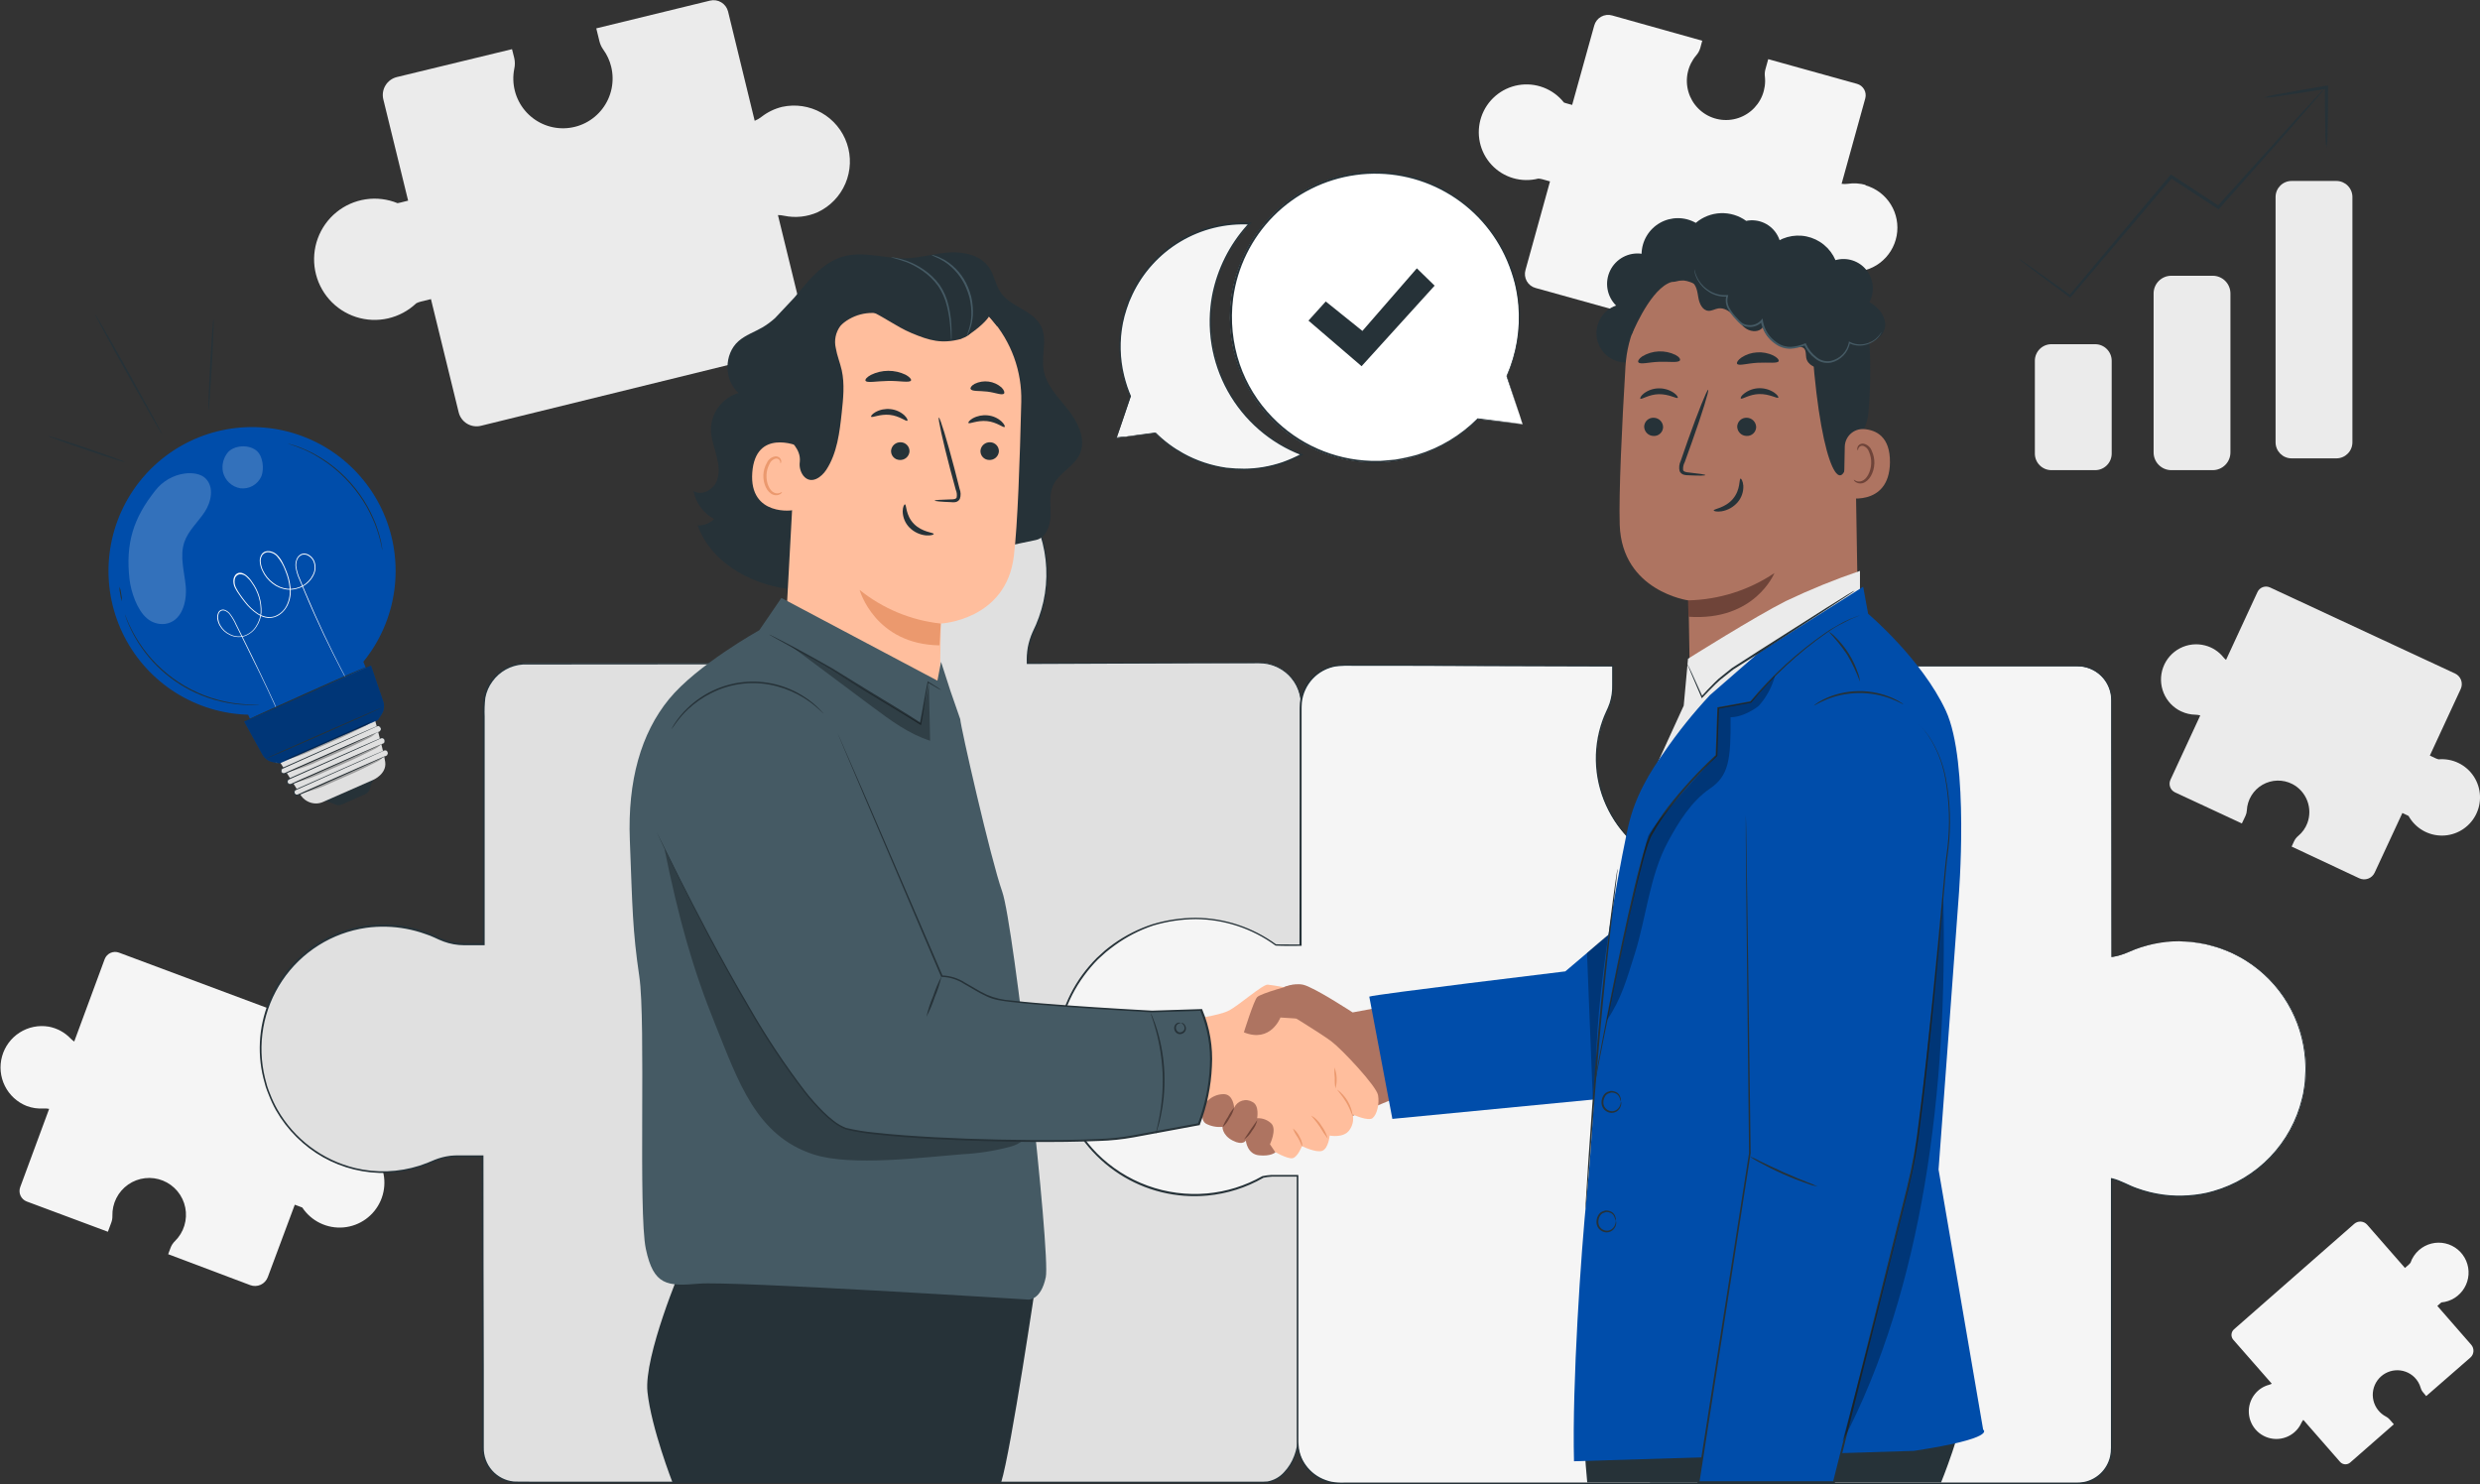 <svg width="411" height="246" viewBox="0 0 411 246" fill="none" xmlns="http://www.w3.org/2000/svg">
<rect x="0" y="0" width="411" height="246" fill="#333333" stroke="none"/>
<g clip-path="url(#clip0_682_9548)">
<path d="M129.617 17.712C128.379 18.013 127.218 18.574 126.21 19.356C125.865 19.631 125.481 19.855 125.071 20.019L120.656 1.895C120.494 1.263 120.09 0.721 119.531 0.385C118.973 0.049 118.305 -0.052 117.672 0.102L98.818 4.699L99.343 6.839C99.465 7.333 99.679 7.8 99.976 8.213C100.595 9.065 101.041 10.029 101.288 11.053C101.582 12.251 101.603 13.5 101.351 14.708C101.098 15.916 100.578 17.052 99.829 18.031C99.08 19.011 98.121 19.809 97.023 20.368C95.925 20.927 94.715 21.231 93.484 21.259C92.253 21.287 91.031 21.038 89.908 20.529C88.786 20.021 87.792 19.267 86.999 18.322C86.207 17.378 85.636 16.267 85.329 15.072C85.022 13.877 84.987 12.628 85.226 11.418C85.359 10.827 85.359 10.214 85.226 9.624L84.856 8.148L65.763 12.774C65.374 12.87 65.008 13.041 64.685 13.278C64.362 13.515 64.088 13.814 63.881 14.157C63.673 14.5 63.535 14.881 63.474 15.277C63.413 15.674 63.431 16.079 63.526 16.469L67.637 33.254L66.336 33.577L65.883 33.672C64.214 32.988 62.392 32.766 60.608 33.032C58.824 33.297 57.144 34.04 55.746 35.181C54.348 36.322 53.283 37.82 52.663 39.517C52.043 41.214 51.891 43.046 52.223 44.822C52.556 46.598 53.359 48.251 54.55 49.608C55.742 50.965 57.276 51.974 58.991 52.531C60.707 53.088 62.541 53.171 64.3 52.771C66.058 52.371 67.677 51.504 68.985 50.261C69.229 50.141 69.485 50.046 69.749 49.98L71.42 49.573L76.014 68.331C76.207 69.117 76.704 69.794 77.396 70.214C78.087 70.633 78.916 70.76 79.701 70.567L131.783 57.763C132.419 57.605 132.966 57.203 133.307 56.643C133.648 56.084 133.754 55.412 133.603 54.774L128.925 35.645C129.269 35.644 129.611 35.682 129.946 35.759C131.824 36.152 133.778 35.943 135.53 35.161C137.59 34.192 139.221 32.496 140.112 30.398C141.003 28.3 141.091 25.947 140.359 23.788C139.628 21.63 138.128 19.817 136.146 18.696C134.165 17.575 131.84 17.224 129.617 17.712Z" fill="#EBEBEB"/>
<path d="M361.513 117.91C362.242 118.252 363.035 118.436 363.84 118.448C364.111 118.452 364.38 118.492 364.64 118.568L359.7 129.232C359.525 129.609 359.506 130.041 359.648 130.432C359.79 130.823 360.081 131.142 360.457 131.318L371.537 136.471L372.134 135.21C372.271 134.921 372.348 134.608 372.361 134.289C372.406 133.422 372.667 132.581 373.121 131.841C373.574 131.102 374.205 130.488 374.956 130.056C375.708 129.623 376.555 129.387 377.421 129.367C378.287 129.347 379.144 129.545 379.914 129.943C381.042 130.534 381.916 131.517 382.372 132.708C382.828 133.899 382.835 135.216 382.39 136.411C382.079 137.237 381.559 137.968 380.881 138.533C380.588 138.773 380.351 139.075 380.189 139.418L379.783 140.303L390.988 145.557C391.217 145.664 391.465 145.724 391.717 145.735C391.969 145.746 392.221 145.707 392.458 145.621C392.695 145.534 392.913 145.402 393.099 145.231C393.285 145.06 393.435 144.854 393.542 144.624L398.136 134.737L398.9 135.096C398.99 135.134 399.078 135.178 399.162 135.227C399.714 136.222 400.524 137.049 401.506 137.622C402.487 138.194 403.605 138.491 404.74 138.481C405.876 138.471 406.988 138.154 407.96 137.564C408.931 136.974 409.726 136.133 410.26 135.129C410.795 134.125 411.049 132.995 410.996 131.858C410.944 130.721 410.586 129.62 409.962 128.669C409.337 127.719 408.468 126.955 407.446 126.457C406.425 125.96 405.288 125.747 404.156 125.842C403.988 125.806 403.824 125.752 403.667 125.681L402.689 125.221L407.808 114.18C408.02 113.716 408.04 113.187 407.865 112.708C407.689 112.229 407.332 111.838 406.871 111.622L376.203 97.359C375.826 97.183 375.396 97.165 375.005 97.307C374.615 97.45 374.297 97.741 374.121 98.118L368.912 109.362C368.743 109.225 368.589 109.071 368.453 108.902C367.686 107.96 366.642 107.286 365.469 106.977C364.061 106.599 362.563 106.764 361.27 107.439C359.977 108.113 358.984 109.248 358.485 110.62C357.986 111.993 358.019 113.502 358.576 114.851C359.133 116.201 360.175 117.292 361.496 117.91H361.513Z" fill="#EBEBEB"/>
<path d="M380.26 237.35C380.736 236.936 381.119 236.424 381.382 235.85C381.47 235.655 381.584 235.474 381.722 235.312L387.784 242.246C387.888 242.371 388.016 242.474 388.16 242.548C388.305 242.622 388.463 242.665 388.625 242.676C388.787 242.687 388.949 242.664 389.102 242.61C389.255 242.555 389.395 242.47 389.514 242.36L396.722 236.047L396.006 235.228C395.838 235.038 395.635 234.882 395.409 234.768C394.892 234.497 394.439 234.118 394.082 233.656C393.724 233.194 393.47 232.661 393.336 232.092C393.203 231.523 393.193 230.932 393.308 230.359C393.423 229.786 393.659 229.244 394.002 228.771C394.344 228.298 394.785 227.904 395.293 227.616C395.8 227.329 396.364 227.154 396.946 227.104C397.527 227.054 398.112 227.131 398.661 227.328C399.211 227.525 399.711 227.838 400.129 228.246C400.619 228.731 400.977 229.334 401.167 229.998C401.247 230.285 401.389 230.55 401.585 230.775L402.086 231.373L409.401 224.994C409.55 224.864 409.672 224.706 409.76 224.528C409.848 224.351 409.9 224.158 409.913 223.96C409.926 223.762 409.901 223.564 409.837 223.376C409.774 223.189 409.674 223.015 409.544 222.866L403.929 216.428L404.431 215.992L404.604 215.849C405.382 215.777 406.132 215.523 406.793 215.106C407.454 214.689 408.007 214.121 408.407 213.449C408.807 212.777 409.043 212.02 409.095 211.239C409.148 210.458 409.015 209.676 408.707 208.957C408.4 208.237 407.928 207.6 407.328 207.099C406.728 206.597 406.019 206.245 405.257 206.071C404.496 205.896 403.704 205.905 402.946 206.096C402.189 206.287 401.487 206.654 400.898 207.169C400.247 207.736 399.757 208.466 399.478 209.285C399.398 209.392 399.306 209.491 399.204 209.578L398.566 210.14L392.295 202.967C392.03 202.666 391.658 202.482 391.259 202.455C390.86 202.428 390.467 202.561 390.165 202.823L370.23 220.308C369.987 220.523 369.838 220.826 369.817 221.151C369.795 221.476 369.903 221.796 370.117 222.041L376.495 229.322C376.343 229.4 376.183 229.462 376.018 229.508C375.104 229.756 374.292 230.287 373.697 231.026C372.979 231.917 372.62 233.046 372.692 234.19C372.764 235.333 373.261 236.408 374.085 237.202C374.909 237.996 376.001 238.452 377.144 238.479C378.287 238.507 379.399 238.104 380.26 237.35Z" fill="#F5F5F5"/>
<path d="M309.199 30.648C308.228 30.378 307.212 30.315 306.215 30.462C305.879 30.51 305.537 30.51 305.201 30.462L309.127 16.289C309.259 15.791 309.189 15.26 308.934 14.813C308.678 14.365 308.257 14.037 307.761 13.898L293.041 9.804L292.576 11.477C292.468 11.866 292.438 12.272 292.486 12.673C292.606 13.744 292.458 14.828 292.055 15.827C291.653 16.826 291.008 17.709 290.18 18.397C289.352 19.084 288.367 19.555 287.312 19.766C286.257 19.978 285.167 19.923 284.139 19.607C283.111 19.291 282.177 18.724 281.422 17.956C280.667 17.189 280.114 16.245 279.814 15.211C279.513 14.176 279.474 13.083 279.7 12.03C279.926 10.976 280.41 9.995 281.108 9.176C281.421 8.821 281.652 8.4 281.782 7.944L282.105 6.749L267.188 2.565C266.883 2.474 266.562 2.445 266.245 2.481C265.929 2.516 265.622 2.615 265.344 2.771C265.066 2.927 264.822 3.137 264.626 3.389C264.431 3.641 264.287 3.93 264.205 4.238L260.547 17.389L259.533 17.108L259.187 16.995C258.303 15.877 257.135 15.018 255.805 14.509C254.475 14.001 253.033 13.861 251.63 14.105C250.228 14.35 248.917 14.968 247.836 15.896C246.755 16.824 245.944 18.027 245.489 19.378C245.033 20.73 244.95 22.179 245.248 23.574C245.546 24.968 246.213 26.256 247.181 27.303C248.149 28.349 249.38 29.114 250.745 29.517C252.111 29.921 253.559 29.948 254.939 29.596C255.152 29.609 255.364 29.643 255.571 29.697L256.878 30.062L252.815 44.737C252.724 45.043 252.696 45.364 252.731 45.682C252.767 45.999 252.865 46.306 253.021 46.585C253.176 46.863 253.386 47.108 253.638 47.304C253.889 47.5 254.178 47.643 254.485 47.726L295.219 59.054C295.716 59.186 296.245 59.117 296.691 58.862C297.138 58.607 297.466 58.187 297.606 57.691L301.746 42.747C301.98 42.88 302.2 43.036 302.403 43.213C303.53 44.228 304.951 44.856 306.46 45.006C308.274 45.181 310.087 44.669 311.542 43.572C312.998 42.474 313.991 40.871 314.326 39.076C314.66 37.282 314.312 35.427 313.35 33.877C312.388 32.327 310.881 31.194 309.127 30.702L309.199 30.648Z" fill="#F5F5F5"/>
<path d="M4.421 183.294C5.305 183.626 6.248 183.767 7.19 183.707C7.509 183.687 7.83 183.709 8.144 183.772L3.353 196.732C3.267 196.96 3.227 197.203 3.234 197.447C3.242 197.69 3.298 197.93 3.398 198.152C3.498 198.374 3.641 198.574 3.819 198.741C3.997 198.908 4.205 199.037 4.433 199.123L17.882 204.138L18.448 202.608C18.579 202.255 18.64 201.879 18.628 201.502C18.599 200.488 18.823 199.483 19.279 198.578C19.735 197.673 20.408 196.895 21.239 196.316C22.07 195.736 23.032 195.373 24.038 195.259C25.044 195.145 26.062 195.284 27.001 195.663C27.94 196.042 28.77 196.649 29.416 197.43C30.063 198.21 30.505 199.14 30.703 200.134C30.901 201.129 30.849 202.157 30.551 203.127C30.253 204.096 29.719 204.976 28.997 205.687C28.675 205.994 28.426 206.37 28.27 206.787L27.87 207.857L41.474 212.985C42.035 213.195 42.655 213.172 43.2 212.924C43.745 212.675 44.169 212.22 44.379 211.658L48.854 199.655L49.785 200.002C49.892 200.038 49.994 200.08 50.101 200.127C50.84 201.241 51.865 202.134 53.069 202.713C54.272 203.292 55.609 203.535 56.938 203.417C58.268 203.299 59.541 202.823 60.624 202.041C61.706 201.259 62.558 200.198 63.09 198.972C63.622 197.745 63.813 196.397 63.645 195.071C63.476 193.744 62.954 192.488 62.132 191.434C61.311 190.38 60.221 189.567 58.977 189.081C57.733 188.596 56.382 188.455 55.065 188.674C54.862 188.648 54.662 188.6 54.469 188.531L53.275 188.082L58.245 174.674C58.454 174.113 58.432 173.492 58.183 172.947C57.935 172.402 57.481 171.979 56.921 171.769L19.731 157.883C19.504 157.796 19.261 157.755 19.018 157.762C18.774 157.769 18.535 157.825 18.313 157.925C18.091 158.026 17.891 158.17 17.725 158.348C17.559 158.527 17.43 158.736 17.345 158.965L12.303 172.612C12.088 172.468 11.888 172.301 11.706 172.116C10.731 171.09 9.457 170.4 8.067 170.143C6.398 169.864 4.685 170.213 3.258 171.124C1.831 172.035 0.791 173.442 0.338 175.075C-0.115 176.709 0.052 178.452 0.806 179.97C1.56 181.487 2.848 182.671 4.421 183.294Z" fill="#F5F5F5"/>
<path d="M198.931 154.338C202.248 154.111 205.124 155.008 207.881 156.305C209.152 156.922 210.538 157.262 211.95 157.303L215.584 157.225L215.631 116.75C215.629 115.839 215.447 114.936 215.097 114.095C214.746 113.253 214.233 112.489 213.588 111.846C212.942 111.203 212.176 110.694 211.334 110.348C210.492 110.002 209.59 109.825 208.68 109.828L170.274 109.972V109.171C170.292 107.545 170.677 105.945 171.401 104.49C173.36 100.459 173.999 95.911 173.227 91.495C172.276 86.185 169.378 81.423 165.103 78.142C160.828 74.862 155.484 73.3 150.119 73.764C144.755 74.227 139.756 76.682 136.104 80.647C132.453 84.612 130.412 89.8 130.381 95.195C130.391 98.158 131.021 101.087 132.231 103.791C132.851 105.152 133.178 106.629 133.191 108.125L133.418 109.948H87.136C86.226 109.945 85.325 110.121 84.483 110.467C83.641 110.813 82.876 111.321 82.23 111.964C81.585 112.606 81.072 113.369 80.721 114.21C80.37 115.051 80.188 115.953 80.185 116.864V156.442H76.885C75.351 156.427 73.841 156.061 72.47 155.372C68.572 153.513 64.195 152.909 59.94 153.645C54.931 154.554 50.442 157.304 47.35 161.355C44.258 165.407 42.787 170.468 43.225 175.549C43.662 180.63 45.977 185.365 49.715 188.826C53.453 192.287 58.346 194.226 63.437 194.263C66.251 194.264 69.034 193.671 71.605 192.524C72.891 191.939 74.285 191.629 75.698 191.615H79.934L80.017 240.034C80.02 240.777 80.168 241.512 80.454 242.197C80.74 242.882 81.158 243.504 81.683 244.028C82.209 244.551 82.833 244.966 83.518 245.248C84.204 245.53 84.939 245.674 85.68 245.671H209.575C212.702 245.671 215.154 241.738 215.154 238.624V194.652H210.142C208.982 194.653 207.834 194.878 206.759 195.315C203.861 196.483 200.718 196.907 197.614 196.549C194.511 196.191 191.546 195.062 188.989 193.264C186.432 191.467 184.364 189.058 182.972 186.256C181.58 183.454 180.909 180.348 181.019 177.221C181.395 167.806 189.51 154.996 198.931 154.338Z" fill="#E0E0E0"/>
<path d="M198.931 154.338L198.603 154.38C198.276 154.412 197.951 154.462 197.63 154.529C196.363 154.781 195.139 155.216 193.996 155.821C190.971 157.369 187.01 160.896 184.02 166.79C182.313 170.052 181.313 173.64 181.085 177.316C181.03 179.423 181.318 181.525 181.938 183.539C182.618 185.721 183.696 187.758 185.118 189.547C186.703 191.539 188.679 193.184 190.923 194.382C193.167 195.58 195.633 196.304 198.167 196.511C200.95 196.768 203.755 196.381 206.365 195.381C207.718 194.789 209.186 194.511 210.661 194.568H215.249V194.652C215.249 201.61 215.249 208.998 215.249 216.811C215.249 220.712 215.249 224.717 215.249 228.826V238.223C215.264 238.763 215.228 239.304 215.142 239.837C215.045 240.37 214.897 240.893 214.7 241.397C214.316 242.426 213.73 243.367 212.976 244.165C212.223 245.004 211.214 245.57 210.106 245.773C209.509 245.833 208.996 245.809 208.441 245.815H160.9H97.696H89.343C87.941 245.815 86.557 245.845 85.119 245.785C83.655 245.634 82.302 244.934 81.332 243.825C80.363 242.716 79.848 241.281 79.892 239.807C79.892 238.384 79.892 236.956 79.892 235.527C79.892 232.666 79.892 229.789 79.892 226.895C79.892 215.338 79.87 203.572 79.826 191.597L79.982 191.752H77.338C76.459 191.727 75.579 191.747 74.701 191.812C73.827 191.916 72.97 192.135 72.153 192.464C71.331 192.831 70.491 193.156 69.636 193.438C66.093 194.567 62.309 194.699 58.697 193.82C55.085 192.941 51.783 191.084 49.152 188.453C47.811 187.128 46.657 185.626 45.722 183.987C45.264 183.162 44.865 182.305 44.528 181.423C44.361 180.981 44.164 180.55 44.033 180.096L43.657 178.721C42.535 174.211 42.968 169.454 44.885 165.222C46.802 160.99 50.091 157.531 54.218 155.408C56.232 154.393 58.399 153.717 60.632 153.406C62.87 153.098 65.141 153.151 67.362 153.561C68.463 153.769 69.547 154.063 70.602 154.44C71.133 154.631 71.652 154.84 72.159 155.079C72.653 155.324 73.158 155.541 73.675 155.731C75.733 156.544 77.983 156.251 80.178 156.329L80.023 156.484C80.023 147.924 80.023 139.474 80.023 131.133V118.735C79.982 117.701 80.024 116.666 80.149 115.638C80.334 114.607 80.752 113.632 81.372 112.787C81.981 111.945 82.767 111.247 83.676 110.744C84.584 110.241 85.593 109.944 86.628 109.876H133.406L133.269 110.031C133.191 109.434 133.114 108.836 133.042 108.238C133.034 107.125 132.847 106.021 132.487 104.968C132.314 104.442 132.082 103.946 131.891 103.42C131.7 102.894 131.485 102.374 131.294 101.842C130.612 99.717 130.263 97.499 130.262 95.266L130.351 93.617C130.351 93.342 130.351 93.061 130.411 92.792L130.542 91.973C130.644 91.435 130.691 90.885 130.835 90.359L131.276 88.775C131.34 88.51 131.428 88.252 131.539 88.004L131.837 87.245C132.018 86.732 132.24 86.234 132.499 85.756L133.251 84.315L134.14 82.869C135.356 81.108 136.832 79.544 138.519 78.23L139.116 77.728L139.778 77.292C140.226 77.005 140.655 76.694 141.109 76.437C142.023 75.926 142.97 75.477 143.943 75.092C145.87 74.325 147.898 73.84 149.963 73.651C150.983 73.558 152.008 73.542 153.03 73.603C153.537 73.633 154.044 73.645 154.552 73.699L156.049 73.926C159.977 74.689 163.621 76.514 166.586 79.204C169.403 81.751 171.495 85 172.648 88.621C173.801 92.243 173.974 96.106 173.149 99.816C172.756 101.57 172.155 103.272 171.359 104.885C171 105.681 170.737 106.518 170.578 107.377C170.437 108.232 170.383 109.1 170.417 109.966L170.303 109.852L199.539 109.756H206.18H207.803C208.34 109.756 208.871 109.756 209.414 109.786C210.472 109.898 211.491 110.245 212.397 110.803C213.279 111.339 214.03 112.065 214.596 112.928C215.163 113.792 215.531 114.771 215.673 115.794C215.75 116.778 215.774 117.766 215.745 118.753C215.745 119.721 215.745 120.678 215.745 121.622C215.715 136.752 215.691 148.779 215.673 157.243V157.285H215.625C214.163 157.285 212.803 157.375 211.526 157.345C210.35 157.247 209.199 156.946 208.125 156.454C206.53 155.658 204.845 155.056 203.107 154.661C202.082 154.442 201.036 154.329 199.987 154.326C199.635 154.326 199.39 154.326 199.211 154.326H198.955C199.298 154.293 199.642 154.279 199.987 154.284C201.039 154.277 202.089 154.381 203.119 154.595C204.863 154.989 206.554 155.591 208.155 156.388C209.224 156.868 210.365 157.163 211.532 157.261C212.797 157.261 214.163 157.213 215.625 157.189L215.583 157.237V118.735C215.613 117.756 215.589 116.776 215.512 115.8C215.371 114.802 215.012 113.848 214.459 113.007C213.906 112.166 213.173 111.458 212.314 110.934C211.426 110.39 210.426 110.055 209.39 109.954C208.865 109.912 208.334 109.918 207.797 109.924H206.156H199.51L170.273 110.043H170.166V109.936C170.127 109.056 170.182 108.174 170.327 107.306C170.493 106.429 170.76 105.575 171.121 104.759C171.919 103.164 172.52 101.478 172.911 99.738C173.722 96.069 173.549 92.251 172.409 88.671C171.269 85.092 169.202 81.879 166.419 79.36C163.485 76.701 159.88 74.898 155.995 74.147L154.516 73.926C154.015 73.872 153.513 73.86 153.006 73.831C151.998 73.769 150.987 73.785 149.981 73.878C147.934 74.063 145.924 74.544 144.015 75.307C143.051 75.685 142.114 76.128 141.21 76.634C140.763 76.903 140.339 77.232 139.898 77.483L139.247 77.913L138.651 78.409C136.988 79.71 135.531 81.256 134.331 82.994L133.454 84.321L132.708 85.744C132.455 86.217 132.238 86.709 132.058 87.215L131.765 87.962C131.655 88.208 131.567 88.464 131.503 88.727L131.073 90.287C130.93 90.807 130.882 91.351 130.781 91.883L130.65 92.69C130.614 92.959 130.614 93.234 130.596 93.503L130.506 95.135C130.506 97.339 130.85 99.529 131.527 101.627C131.7 102.153 131.891 102.679 132.123 103.193C132.356 103.707 132.577 104.215 132.756 104.753C133.136 105.833 133.338 106.968 133.352 108.113C133.43 108.71 133.502 109.308 133.585 109.936V110.091H133.424L86.664 110.127C85.672 110.193 84.706 110.477 83.835 110.96C82.965 111.442 82.211 112.111 81.628 112.919C81.028 113.724 80.62 114.656 80.435 115.644C80.317 116.67 80.279 117.703 80.322 118.735C80.322 122.844 80.322 126.98 80.322 131.145V156.651H76.861C75.733 156.642 74.616 156.44 73.556 156.054C73.031 155.874 72.511 155.617 72.016 155.39C71.521 155.163 71.008 154.954 70.489 154.792C69.448 154.416 68.379 154.127 67.291 153.926C65.103 153.521 62.866 153.469 60.662 153.77C57.867 154.176 55.188 155.163 52.796 156.669C50.405 158.175 48.355 160.166 46.779 162.513C45.202 164.861 44.134 167.513 43.642 170.3C43.151 173.086 43.248 175.944 43.926 178.691L44.29 180.042C44.421 180.49 44.618 180.915 44.779 181.351C45.116 182.22 45.515 183.063 45.972 183.874C47.347 186.283 49.197 188.385 51.41 190.053C53.622 191.721 56.151 192.92 58.842 193.576C62.371 194.421 66.064 194.287 69.522 193.187C70.372 192.908 71.206 192.584 72.022 192.219C72.865 191.882 73.747 191.655 74.647 191.543C75.554 191.442 76.438 191.495 77.32 191.483H80.119V191.663C80.119 203.618 80.139 215.384 80.178 226.961C80.178 229.854 80.178 232.732 80.178 235.593C80.178 237.02 80.178 238.446 80.178 239.873C80.138 241.269 80.627 242.628 81.547 243.677C82.467 244.727 83.75 245.388 85.137 245.528C86.515 245.582 87.941 245.528 89.313 245.558H97.666H160.87H208.43C208.973 245.576 209.517 245.564 210.058 245.522C211.114 245.33 212.075 244.792 212.791 243.992C213.524 243.216 214.094 242.301 214.468 241.302C214.66 240.81 214.806 240.302 214.903 239.783C214.985 239.263 215.019 238.737 215.005 238.211C215.005 237.147 215.005 236.095 215.005 235.043V228.814C215.005 224.713 215.005 220.708 215.005 216.799C215.005 208.998 215.005 201.598 215.005 194.64L215.1 194.735H210.607C209.153 194.673 207.704 194.945 206.371 195.53C203.734 196.531 200.904 196.917 198.095 196.66C195.543 196.447 193.062 195.712 190.805 194.501C188.547 193.29 186.561 191.628 184.969 189.618C183.536 187.815 182.451 185.759 181.771 183.557C181.162 181.535 180.888 179.427 180.96 177.316C181.203 173.629 182.22 170.034 183.943 166.766C186.926 160.866 190.942 157.333 193.985 155.803C195.133 155.199 196.363 154.768 197.636 154.523C197.957 154.461 198.282 154.417 198.609 154.392L198.931 154.338Z" fill="#263238"/>
<path d="M361.203 155.994C358.296 155.991 355.421 156.602 352.766 157.787C351.868 158.191 350.918 158.471 349.944 158.618V116.075C349.945 115.331 349.799 114.593 349.515 113.905C349.231 113.218 348.815 112.593 348.289 112.066C347.764 111.54 347.14 111.122 346.453 110.838C345.767 110.553 345.031 110.407 344.288 110.408H300.1V115.429C300.104 116.589 300.329 117.737 300.762 118.813C301.665 121.038 302.129 123.417 302.128 125.819C302.131 128.634 301.502 131.414 300.289 133.953C299.076 136.493 297.308 138.727 295.118 140.49C292.927 142.254 290.37 143.502 287.633 144.142C284.897 144.783 282.052 144.8 279.308 144.191C276.564 143.583 273.992 142.365 271.781 140.627C269.57 138.889 267.777 136.676 266.534 134.151C265.291 131.626 264.63 128.854 264.6 126.039C264.569 123.224 265.171 120.437 266.359 117.886C266.953 116.651 267.267 115.3 267.278 113.929V110.408L222.529 110.265C220.685 110.265 218.917 110.998 217.613 112.304C216.31 113.61 215.578 115.382 215.578 117.229L215.536 156.681H212.481C212.135 156.681 211.783 156.681 211.437 156.646C208.113 154.221 204.198 152.739 200.104 152.355C196.011 151.972 191.889 152.702 188.175 154.468C184.46 156.234 181.29 158.971 178.997 162.391C176.705 165.81 175.375 169.786 175.148 173.899C174.922 178.012 175.806 182.11 177.708 185.762C179.611 189.414 182.461 192.484 185.959 194.649C189.457 196.814 193.472 197.995 197.583 198.066C201.694 198.137 205.749 197.096 209.319 195.052C209.926 194.918 210.546 194.85 211.168 194.849H215.088V238.887C215.088 240.734 215.821 242.505 217.124 243.811C218.428 245.117 220.196 245.851 222.039 245.851H344.288C345.031 245.851 345.767 245.704 346.454 245.419C347.141 245.134 347.764 244.716 348.29 244.189C348.815 243.662 349.232 243.037 349.515 242.348C349.799 241.66 349.945 240.923 349.944 240.178V195.345C350.702 195.536 351.438 195.807 352.14 196.152C356.069 198.075 360.506 198.703 364.813 197.945C369.987 197.013 374.627 194.178 377.824 189.997C381.021 185.816 382.545 180.589 382.097 175.341C381.649 170.094 379.262 165.202 375.403 161.626C371.543 158.049 366.49 156.045 361.233 156.006L361.203 155.994Z" fill="#F5F5F5"/>
<path d="M361.203 155.994L362.534 156.054C363.082 156.065 363.628 156.117 364.169 156.209L365.213 156.383C365.617 156.439 366.016 156.529 366.406 156.652L367.731 157.016C368.19 157.172 368.661 157.375 369.163 157.566C369.407 157.668 369.67 157.757 369.926 157.871L370.69 158.271C371.242 158.535 371.776 158.834 372.289 159.168C375.123 160.945 377.494 163.372 379.208 166.247C380.922 169.123 381.929 172.366 382.146 175.708C382.146 176.222 382.217 176.737 382.217 177.263C382.217 177.789 382.164 178.309 382.134 178.847C382.134 179.11 382.134 179.385 382.074 179.648C382.015 179.911 381.997 180.186 381.955 180.455L381.83 181.274C381.764 181.537 381.704 181.812 381.639 182.081C380.502 186.808 377.794 191.007 373.96 193.988C371.836 195.618 369.425 196.835 366.854 197.575C366.197 197.778 365.511 197.88 364.831 198.041C364.151 198.202 363.441 198.25 362.737 198.292C361.302 198.402 359.86 198.36 358.435 198.167C356.967 197.971 355.525 197.619 354.133 197.115C352.701 196.63 351.406 195.793 349.92 195.459L350.04 195.363C350.04 202.249 350.04 209.55 350.04 217.265C350.04 221.115 350.04 225.064 350.04 229.113C350.04 231.134 350.04 233.184 350.04 235.252V239.945C350.04 240.208 350.04 240.483 350.01 240.746C349.984 241.015 349.94 241.283 349.879 241.547C349.622 242.614 349.068 243.586 348.283 244.351C347.497 245.115 346.511 245.642 345.44 245.869C344.898 245.967 344.349 246.009 343.799 245.994H297.057H235.005H222.684C221.983 246.021 221.28 245.973 220.589 245.851C219.897 245.701 219.228 245.456 218.603 245.121C217.351 244.424 216.335 243.369 215.685 242.091C215.36 241.454 215.136 240.77 215.023 240.064C214.928 239.361 214.892 238.651 214.915 237.942V194.855L215.07 195.004H212.242C211.759 195.004 211.258 195.004 210.78 195.004C210.293 195.029 209.808 195.093 209.331 195.196H209.372C206.518 196.834 203.346 197.839 200.07 198.143C194.937 198.617 189.794 197.35 185.466 194.545C181.137 191.739 177.876 187.558 176.204 182.672C175.406 180.32 174.982 177.858 174.945 175.374C174.949 172.901 175.323 170.442 176.055 168.081C176.803 165.741 177.921 163.538 179.367 161.553C180.093 160.567 180.891 159.636 181.753 158.768L183.108 157.536C183.561 157.136 184.074 156.795 184.551 156.424C186.528 155.016 188.707 153.918 191.013 153.167C193.323 152.474 195.72 152.116 198.131 152.102C202.941 152.134 207.619 153.682 211.502 156.526L211.425 156.496C212.773 156.562 214.152 156.496 215.512 156.532L215.357 156.681C215.357 148.253 215.367 139.936 215.387 131.731C215.387 127.622 215.387 123.549 215.387 119.512V118C215.387 117.498 215.387 116.99 215.428 116.475C215.596 114.939 216.257 113.499 217.313 112.372C218.369 111.245 219.762 110.493 221.282 110.229C222.272 110.116 223.269 110.08 224.265 110.121H227.218H233.101L244.7 110.163L267.248 110.235H267.385V113.534C267.415 114.598 267.266 115.659 266.944 116.673C266.776 117.173 266.576 117.662 266.347 118.137C266.132 118.604 265.947 119.082 265.75 119.566C264.583 122.914 264.392 126.526 265.2 129.978C266.009 133.431 267.783 136.581 270.315 139.059C271.708 140.423 273.299 141.568 275.034 142.454C278.452 144.198 282.329 144.825 286.12 144.248C289.792 143.696 293.216 142.058 295.953 139.543C297.285 138.324 298.429 136.914 299.348 135.359C300.268 133.843 300.956 132.196 301.389 130.475C302.281 127.118 302.205 123.575 301.168 120.259C300.941 119.446 300.571 118.687 300.326 117.868C300.098 117.047 299.983 116.198 299.986 115.346V110.271H300.1H332.438H343.214C343.789 110.255 344.365 110.269 344.938 110.312C345.51 110.382 346.068 110.533 346.597 110.761C347.622 111.216 348.492 111.96 349.101 112.903C349.71 113.846 350.033 114.946 350.028 116.069C350.028 118.203 350.028 120.253 350.028 122.304C350.028 138.443 350.028 150.74 349.992 158.576L349.944 158.534C351.937 158.277 353.435 157.309 354.849 156.921C356.003 156.551 357.187 156.283 358.387 156.12C359.092 156.028 359.801 155.972 360.511 155.952C360.982 155.952 361.209 155.952 361.209 155.952H360.511C358.593 156.028 356.694 156.366 354.867 156.956C353.465 157.345 351.967 158.325 349.956 158.594H349.914V158.552C349.914 150.716 349.914 138.432 349.873 122.28C349.873 120.259 349.873 118.181 349.873 116.045C349.877 114.956 349.565 113.889 348.974 112.975C348.382 112.06 347.538 111.339 346.543 110.898C346.03 110.675 345.488 110.528 344.932 110.462C344.378 110.408 343.799 110.426 343.226 110.426H332.438H300.1L300.213 110.318V115.28C300.208 116.113 300.321 116.942 300.547 117.743C300.768 118.538 301.144 119.309 301.389 120.134C302.442 123.491 302.522 127.079 301.621 130.481C301.184 132.223 300.488 133.89 299.557 135.425C298.627 136.999 297.469 138.425 296.12 139.657C293.35 142.212 289.879 143.878 286.156 144.439C282.311 145.024 278.379 144.386 274.915 142.616C273.16 141.716 271.55 140.555 270.142 139.173C268.712 137.765 267.514 136.138 266.592 134.355C265.398 132.07 264.691 129.563 264.513 126.991C264.335 124.419 264.692 121.838 265.559 119.41C265.738 118.92 265.929 118.43 266.156 117.958C266.385 117.493 266.584 117.014 266.753 116.523C267.066 115.536 267.211 114.504 267.182 113.469V110.312L267.319 110.45L244.772 110.384L233.173 110.348H227.29H224.295C223.313 110.305 222.33 110.337 221.353 110.444C219.899 110.699 218.568 111.419 217.557 112.497C216.547 113.575 215.913 114.952 215.751 116.422C215.709 116.906 215.703 117.408 215.709 117.916V119.428C215.709 123.469 215.709 127.542 215.709 131.647C215.709 139.848 215.709 148.167 215.709 156.604V156.753H215.554C214.187 156.753 212.839 156.789 211.443 156.717H211.401L211.359 156.687C207.528 153.887 202.916 152.361 198.173 152.324C195.795 152.342 193.43 152.696 191.15 153.376C188.856 154.138 186.692 155.251 184.736 156.675C184.265 157.046 183.764 157.375 183.31 157.775L181.98 158.971C181.134 159.828 180.352 160.747 179.641 161.721C178.203 163.674 177.087 165.845 176.336 168.153C175.619 170.476 175.251 172.894 175.244 175.326C175.301 181.255 177.654 186.93 181.807 191.155C184.174 193.528 187.032 195.353 190.179 196.499C193.327 197.645 196.687 198.086 200.023 197.79C203.251 197.502 206.38 196.523 209.199 194.921C209.692 194.814 210.193 194.748 210.697 194.723C211.21 194.723 211.687 194.723 212.177 194.723H215.16V237.972C215.13 238.665 215.164 239.359 215.261 240.046C215.367 240.724 215.58 241.38 215.894 241.989C216.537 243.211 217.53 244.212 218.746 244.864C219.346 245.182 219.986 245.418 220.649 245.564C221.321 245.681 222.002 245.729 222.684 245.707H235.011H297.063H343.829C344.362 245.724 344.896 245.686 345.422 245.594C346.45 245.377 347.396 244.872 348.149 244.137C348.902 243.403 349.432 242.469 349.676 241.445C349.793 240.94 349.847 240.422 349.837 239.903V229.095C349.837 225.05 349.837 221.101 349.837 217.247C349.837 209.544 349.837 202.243 349.837 195.345V195.249H349.956C351.484 195.602 352.778 196.445 354.181 196.917C355.562 197.418 356.992 197.77 358.447 197.969C359.86 198.16 361.29 198.202 362.713 198.095C363.411 198.053 364.103 197.957 364.789 197.85C365.475 197.742 366.143 197.587 366.794 197.389C370.381 196.369 373.633 194.41 376.216 191.715C378.798 189.019 380.618 185.684 381.489 182.051C381.555 181.782 381.621 181.513 381.68 181.244L381.806 180.437L381.931 179.636C381.973 179.367 381.967 179.098 381.985 178.835C382.013 178.301 382.042 177.775 382.074 177.257C382.074 176.743 382.026 176.228 382.009 175.714C381.794 172.389 380.796 169.163 379.098 166.298C377.399 163.434 375.047 161.013 372.235 159.234C371.725 158.899 371.193 158.599 370.642 158.337L369.885 157.937C369.628 157.823 369.371 157.728 369.121 157.626C368.626 157.435 368.154 157.231 367.701 157.076L366.376 156.705C365.987 156.578 365.588 156.484 365.183 156.424L364.139 156.251C363.599 156.152 363.052 156.096 362.504 156.084L361.203 155.994Z" fill="#263238"/>
<path d="M212.183 163.843C212.183 163.843 214.193 162.808 215.965 163.197C217.737 163.585 224.169 167.788 224.169 167.788L229.354 166.819L232.433 181.501L212.183 189.905V163.843Z" fill="#AE7461"/>
<path d="M197.266 168.947C197.266 168.947 201.902 168.35 203.579 167.519C205.255 166.688 209.259 163.119 210.094 163.185C210.93 163.251 213.973 163.831 213.973 163.831L212.743 167.519C212.743 167.519 218.811 171.207 220.619 172.564C222.427 173.921 228.107 180 228.376 181.489C228.644 182.977 228.185 184.723 227.475 185.302C226.765 185.882 224.181 184.705 224.181 184.705C224.281 185.163 224.279 185.637 224.176 186.095C224.073 186.552 223.871 186.982 223.585 187.353C222.618 188.65 220.363 188.196 220.363 188.196C220.363 188.196 220.166 190.33 219.134 190.718C218.101 191.107 215.774 189.941 215.774 189.941C215.774 189.941 215.076 191.734 214.235 191.944C213.394 192.153 211.001 190.748 211.001 190.748C211.001 190.748 200.673 183.312 198.352 182.212C196.031 181.112 195.315 181.046 195.315 181.046L197.266 168.947Z" fill="#FFBE9D"/>
<path d="M215.763 189.971C215.721 189.971 215.691 189.792 215.584 189.517C215.435 189.159 215.259 188.814 215.058 188.483C214.73 188.03 214.463 187.535 214.265 187.012C214.718 187.362 215.083 187.812 215.333 188.327C215.542 188.678 215.697 189.059 215.792 189.457C215.846 189.774 215.798 189.977 215.763 189.971Z" fill="#EB996E"/>
<path d="M220.052 188.716C219.572 188.096 219.135 187.443 218.746 186.761C218.042 185.685 217.284 184.968 217.338 184.896C218.034 185.303 218.61 185.886 219.008 186.588C219.486 187.225 219.84 187.947 220.052 188.716Z" fill="#EB996E"/>
<path d="M224.193 184.98C224.104 184.98 223.817 183.886 223.101 182.678C222.385 181.471 221.568 180.664 221.634 180.598C222.338 181.113 222.929 181.768 223.369 182.522C223.81 183.276 224.09 184.112 224.193 184.98Z" fill="#EB996E"/>
<path d="M221.168 176.91C221.577 178.03 221.631 179.249 221.323 180.401C221.217 179.826 221.177 179.24 221.204 178.655C221.129 178.077 221.117 177.491 221.168 176.91Z" fill="#EB996E"/>
<path d="M206.145 171.088C206.145 171.088 207.755 165.917 208.334 165.265C208.913 164.614 214.301 163.197 214.301 163.197L215.977 167.531L214.784 168.798L212.201 168.631C212.201 168.631 210.596 172.899 206.145 171.088Z" fill="#AE7461"/>
<path d="M196.24 181.321C196.24 181.321 195.5 181.889 196.24 183.246C196.98 184.603 198.979 183.635 199.623 183.246C199.623 183.246 198.656 185.512 199.88 186.235C200.715 186.668 201.659 186.847 202.594 186.749C202.594 186.749 202.529 188.106 204.271 189.015C206.013 189.923 206.467 189.015 206.467 189.015C206.467 189.015 206.658 191.274 208.656 191.471C210.655 191.669 211.365 190.975 211.365 190.975L210.464 189.636C210.464 189.636 211.628 187.245 210.727 186.235C210.416 185.923 210.042 185.681 209.631 185.524C209.219 185.368 208.779 185.3 208.34 185.326C208.34 185.326 208.74 183.228 207.588 182.642C207.331 182.482 207.043 182.379 206.743 182.339C206.442 182.3 206.137 182.326 205.848 182.415C205.558 182.504 205.291 182.654 205.064 182.855C204.838 183.056 204.657 183.304 204.533 183.581C204.533 183.581 204.402 181.279 202.743 181.333C201.775 181.345 200.849 181.733 200.16 182.415L196.24 181.321Z" fill="#AE7461"/>
<path d="M204.528 183.569C204.385 184.189 204.124 184.776 203.758 185.297C203.48 185.866 203.098 186.377 202.63 186.803C202.838 186.21 203.127 185.649 203.489 185.135C203.763 184.568 204.112 184.041 204.528 183.569Z" fill="#6F4439"/>
<path d="M208.376 185.607C208.22 186.263 207.921 186.876 207.499 187.401C207.161 187.983 206.701 188.485 206.15 188.871C206.864 187.766 207.606 186.68 208.376 185.613V185.607Z" fill="#6F4439"/>
<path d="M168.394 210.008H158.603L156.097 245.683H165.918C167.588 240.249 171.765 211.939 171.765 211.939L168.394 210.008Z" fill="#263238"/>
<path d="M112.947 210.008C112.947 210.008 106.676 224.731 107.303 230.691C107.929 236.651 111.449 245.683 111.449 245.683H159.945C160.97 241.618 161.767 237.499 162.332 233.345C163.382 225.981 166.198 210.032 166.198 210.032L112.947 210.008Z" fill="#263238"/>
<path d="M177.028 67.924C175.387 65.85 173.364 63.86 172.947 61.247C172.559 58.856 173.609 56.226 172.535 54.074C171.21 51.39 167.416 50.87 165.769 48.377C164.975 47.182 164.784 45.64 163.979 44.426C162.642 42.358 159.886 41.694 157.416 41.832C154.946 41.969 152.595 42.734 150.131 42.818C146.753 42.89 143.335 41.623 140.059 42.43C136.443 43.32 134.092 46.375 131.64 49.322L128.442 52.723C127.797 53.305 127.095 53.822 126.348 54.265C125.035 55.025 123.556 55.521 122.41 56.519C119.958 58.653 119.946 62.987 122.41 65.133C121.099 65.516 119.944 66.31 119.117 67.399C118.29 68.488 117.834 69.814 117.816 71.182C117.816 72.683 118.412 74.117 118.758 75.57C119.104 77.022 119.355 78.63 118.669 79.975C117.983 81.32 116.205 82.175 114.934 81.38C115.126 82.362 115.535 83.289 116.129 84.094C116.723 84.898 117.489 85.56 118.371 86.031C117.622 86.723 116.639 87.104 115.62 87.095C118.042 93.67 125.304 97.382 132.267 97.753C139.23 98.124 146.026 95.792 152.613 93.497L171.604 89.51C173.269 89.211 174.05 87.238 174.104 85.541C174.158 83.843 173.818 82.068 174.498 80.513C175.423 78.385 177.994 77.357 178.961 75.241C180.035 72.814 178.663 70.011 177.028 67.924Z" fill="#263238"/>
<path d="M131.837 82.97C130.679 78.66 129.54 74.321 129.14 69.873C128.74 65.426 129.14 60.835 130.87 56.722C131.139 56.125 133.364 51.94 134.033 52.054C134.51 52.126 133.072 56.029 133.293 56.459C135.405 60.56 135.787 65.384 135.178 69.963C134.55 74.406 133.429 78.764 131.837 82.959" fill="#263238"/>
<path d="M132.273 65.94C132.481 54.744 139.164 45.538 150.327 46.064L151.354 46.172C156.35 46.693 160.966 49.081 164.283 52.86C167.6 56.639 169.375 61.531 169.253 66.562C169.015 76.263 168.657 86.981 168.024 92.134C166.765 102.804 155.924 103.342 155.924 103.342L155.632 120.965L130.25 103.348L132.273 65.94Z" fill="#FFBE9D"/>
<path d="M155.906 103.342C150.984 102.808 146.317 100.873 142.458 97.765C142.458 97.765 144.957 106.791 155.697 106.953L155.906 103.342Z" fill="#EB996E"/>
<path d="M165.542 74.847C165.503 75.245 165.31 75.612 165.005 75.87C164.699 76.128 164.306 76.256 163.907 76.228C163.712 76.223 163.519 76.179 163.341 76.099C163.163 76.018 163.003 75.902 162.871 75.758C162.738 75.615 162.636 75.445 162.57 75.261C162.504 75.077 162.476 74.881 162.487 74.685C162.525 74.287 162.717 73.92 163.021 73.661C163.325 73.402 163.718 73.272 164.116 73.299C164.312 73.305 164.504 73.35 164.682 73.431C164.86 73.513 165.021 73.629 165.153 73.773C165.286 73.917 165.389 74.086 165.456 74.271C165.522 74.455 165.552 74.651 165.542 74.847Z" fill="#263238"/>
<path d="M166.491 70.758C166.282 70.937 165.22 69.957 163.579 69.79C161.938 69.622 160.649 70.316 160.494 70.094C160.417 69.999 160.649 69.658 161.21 69.329C161.972 68.915 162.842 68.745 163.704 68.839C164.558 68.925 165.361 69.284 165.995 69.861C166.461 70.316 166.592 70.68 166.491 70.758Z" fill="#263238"/>
<path d="M150.727 74.847C150.689 75.244 150.498 75.611 150.193 75.869C149.889 76.127 149.496 76.256 149.098 76.228C148.903 76.223 148.71 76.179 148.531 76.099C148.353 76.018 148.193 75.903 148.06 75.759C147.927 75.615 147.824 75.446 147.757 75.261C147.691 75.077 147.662 74.881 147.672 74.685C147.71 74.287 147.902 73.92 148.206 73.661C148.51 73.402 148.903 73.272 149.301 73.299C149.497 73.305 149.689 73.35 149.867 73.431C150.045 73.513 150.205 73.629 150.338 73.773C150.471 73.917 150.574 74.086 150.641 74.271C150.707 74.455 150.737 74.651 150.727 74.847Z" fill="#263238"/>
<path d="M150.369 69.718C150.16 69.897 149.092 68.923 147.451 68.755C145.811 68.588 144.528 69.281 144.373 69.06C144.295 68.959 144.522 68.624 145.089 68.295C145.85 67.878 146.721 67.707 147.583 67.805C148.435 67.892 149.237 68.248 149.874 68.821C150.333 69.269 150.47 69.646 150.369 69.718Z" fill="#263238"/>
<path d="M154.904 82.965C154.904 82.869 155.942 82.803 157.613 82.761C158.036 82.761 158.442 82.725 158.543 82.444C158.623 82.015 158.571 81.571 158.394 81.171C158.108 80.111 157.808 79.003 157.493 77.848C156.252 73.119 155.399 69.252 155.59 69.204C155.781 69.156 156.944 72.946 158.179 77.674C158.478 78.838 158.76 79.95 159.027 81.01C159.242 81.542 159.259 82.134 159.074 82.677C158.999 82.82 158.892 82.942 158.761 83.037C158.631 83.131 158.481 83.194 158.323 83.222C158.083 83.253 157.84 83.253 157.601 83.222C155.948 83.162 154.904 83.06 154.904 82.965Z" fill="#263238"/>
<path d="M149.975 83.592C150.244 83.592 150.059 85.385 151.449 86.808C152.839 88.231 154.754 88.243 154.743 88.494C154.743 88.607 154.283 88.793 153.478 88.733C152.435 88.635 151.46 88.174 150.721 87.43C150.015 86.712 149.613 85.748 149.599 84.74C149.611 83.987 149.856 83.568 149.975 83.592Z" fill="#263238"/>
<path d="M150.978 63.053C150.769 63.483 149.158 63.1 147.207 63.13C145.256 63.16 143.627 63.519 143.436 63.089C143.346 62.885 143.657 62.491 144.331 62.132C145.224 61.691 146.205 61.459 147.2 61.454C148.196 61.449 149.179 61.67 150.077 62.102C150.727 62.461 151.073 62.849 150.978 63.053Z" fill="#263238"/>
<path d="M166.389 65.229C166.061 65.569 164.969 65.061 163.615 64.9C162.26 64.739 161.085 64.9 160.858 64.469C160.763 64.266 160.984 63.913 161.521 63.615C162.24 63.263 163.046 63.132 163.839 63.238C164.632 63.345 165.376 63.684 165.978 64.212C166.419 64.661 166.532 65.061 166.389 65.229Z" fill="#263238"/>
<path d="M132.308 73.944C132.135 73.848 125.208 70.997 124.671 78.326C124.134 85.654 131.592 84.662 131.634 84.477C131.676 84.291 132.308 73.944 132.308 73.944Z" fill="#FFBE9D"/>
<path d="M129.588 81.536C129.588 81.506 129.456 81.614 129.236 81.697C128.922 81.803 128.581 81.783 128.281 81.643C127.529 81.309 126.968 80.029 127.028 78.702C127.056 78.076 127.223 77.463 127.517 76.909C127.603 76.685 127.742 76.486 127.922 76.328C128.101 76.169 128.317 76.057 128.549 76.001C128.698 75.972 128.852 75.998 128.984 76.072C129.116 76.147 129.218 76.265 129.271 76.407C129.355 76.616 129.301 76.76 129.337 76.778C129.373 76.796 129.504 76.664 129.468 76.359C129.44 76.173 129.35 76.002 129.212 75.875C129.021 75.709 128.773 75.623 128.52 75.636C128.215 75.673 127.924 75.788 127.677 75.97C127.429 76.153 127.232 76.396 127.106 76.676C126.75 77.288 126.545 77.977 126.509 78.684C126.449 80.167 127.106 81.608 128.138 81.99C128.332 82.064 128.54 82.092 128.747 82.074C128.953 82.055 129.153 81.99 129.331 81.882C129.564 81.709 129.611 81.548 129.588 81.536Z" fill="#EB996E"/>
<path d="M165.28 54.11C166.509 53.512 163.197 49.459 160.375 47.947C156.103 45.664 149.462 44.002 145.333 44.892C140.357 45.962 136.145 48.138 133.4 52.43C130.656 56.722 129.409 61.857 129.224 66.95C129.164 68.504 129.224 70.13 129.964 71.499C130.882 73.185 132.78 74.333 132.547 76.562C132.491 76.965 132.516 77.374 132.618 77.766C132.72 78.159 132.899 78.528 133.144 78.852C134.391 80.364 136.127 79.127 136.956 77.835C138.746 75.062 139.146 71.649 139.498 68.367C139.749 66.036 139.999 63.651 139.498 61.361C139.218 60.118 138.716 58.922 138.508 57.667C138.364 57.044 138.356 56.396 138.486 55.77C138.616 55.144 138.88 54.553 139.259 54.038C139.451 53.819 139.663 53.619 139.892 53.441C140.97 52.614 142.249 52.09 143.596 51.922C144.943 51.754 146.311 51.948 147.559 52.484C151.586 54.212 158.484 56.848 160.417 55.569C163.191 53.721 163.907 52.448 163.907 52.448L165.28 54.11Z" fill="#263238"/>
<path d="M145.775 43.918C149.886 42.83 154.462 43.195 158.102 45.395C160.029 46.59 161.729 48.342 162.201 50.553C162.672 52.765 161.574 55.371 159.432 56.089L159.283 56.172C156.091 57.021 154.092 56.471 151.049 55.192C148.484 54.116 146.276 52.347 143.693 51.277C140.941 50.143 137.913 49.86 134.999 50.464C138.006 47.451 141.67 45.006 145.775 43.918Z" fill="#263238"/>
<path d="M147.63 42.645C147.881 42.641 148.132 42.667 148.376 42.723C149.047 42.841 149.706 43.019 150.345 43.255C151.297 43.609 152.202 44.077 153.042 44.647C154.081 45.342 154.989 46.214 155.727 47.224C156.428 48.261 156.928 49.421 157.201 50.643C157.437 51.624 157.589 52.624 157.654 53.632C157.714 54.493 157.714 55.192 157.708 55.67C157.716 55.921 157.698 56.171 157.654 56.417C157.605 56.172 157.583 55.921 157.589 55.67C157.559 55.192 157.523 54.475 157.433 53.65C157.338 52.656 157.168 51.671 156.926 50.703C156.643 49.521 156.15 48.399 155.47 47.391C154.757 46.409 153.878 45.557 152.875 44.875C152.061 44.302 151.184 43.825 150.262 43.452C149.399 43.138 148.521 42.869 147.63 42.645Z" fill="#455A64"/>
<path d="M154.367 42.221C154.583 42.254 154.796 42.312 154.999 42.394C155.246 42.468 155.487 42.56 155.721 42.669L156.634 43.129C158.339 44.18 159.668 45.745 160.429 47.6C160.649 48.124 160.828 48.663 160.966 49.214C161.083 49.73 161.163 50.253 161.204 50.781C161.247 51.255 161.257 51.733 161.234 52.209C161.204 52.625 161.148 53.038 161.067 53.447C161.001 53.784 160.909 54.116 160.793 54.439C160.716 54.684 160.618 54.922 160.5 55.15C160.412 55.363 160.298 55.564 160.16 55.748C160.462 55 160.693 54.225 160.852 53.435C160.915 53.039 160.957 52.639 160.978 52.239C160.985 51.774 160.968 51.309 160.924 50.846C160.872 50.335 160.789 49.828 160.673 49.328C160.53 48.797 160.353 48.276 160.142 47.768C159.403 45.969 158.141 44.434 156.521 43.362L155.644 42.866C155.419 42.747 155.188 42.641 154.951 42.549C154.742 42.468 154.545 42.358 154.367 42.221Z" fill="#455A64"/>
<path d="M159.14 119.195C159.14 120.205 164.17 142.347 166.097 147.786C168.024 153.226 174.122 207.767 173.316 211.652C172.511 215.538 170.429 215.382 170.429 215.382C170.429 215.382 121.157 212.274 115.859 212.74C110.56 213.206 108.317 213.051 107.034 206.99C105.751 200.928 107.07 169.432 105.948 161.816C104.826 154.201 104.814 150.512 104.379 139.202C104.003 129.393 106.229 121.532 110.882 115.854C115.536 110.175 125.841 104.442 125.841 104.442L129.498 99.098L155.357 112.805L155.954 109.685L157.523 114.539L159.14 119.195Z" fill="#455A64"/>
<g opacity="0.3">
<path d="M170.256 186.689C169.82 185.59 168.424 185.309 167.272 185.183C156.312 183.988 144.91 181.22 136.903 173.628C133.776 170.639 131.306 167.053 128.925 163.466C123.722 155.588 118.836 147.506 113.949 139.424L110.155 140.853C112.487 152.258 114.779 160.513 118.567 169.862C122.356 179.211 125.304 188.285 134.91 191.346C141.121 193.325 152.917 191.806 159.414 191.298C162.124 191.165 164.812 190.744 167.433 190.043C168.237 189.846 168.985 189.465 169.617 188.931C169.927 188.658 170.151 188.301 170.265 187.904C170.378 187.507 170.375 187.085 170.256 186.689Z" fill="black"/>
</g>
<path d="M108.8 137.864C109.081 138.372 131.008 185.297 140.799 187.227C150.59 189.158 181.019 189.618 186.956 188.477C192.893 187.335 198.704 186.307 198.704 186.307C198.704 186.307 203.006 176.073 199.08 167.357L190.906 167.615C190.906 167.615 168.179 166.383 164.969 165.504C161.759 164.626 159.003 161.613 156.097 161.774L138.794 121.467C138.794 121.467 127.559 111.012 119.534 114.228C111.509 117.444 106.443 133.679 108.8 137.864Z" fill="#455A64"/>
<path d="M191.538 187.945C191.562 187.676 191.616 187.412 191.7 187.156C191.831 186.654 191.992 185.924 192.159 185.022C192.326 184.119 192.487 183.031 192.595 181.818C192.699 180.501 192.727 179.18 192.678 177.86C192.571 175.463 192.199 173.085 191.568 170.771C191.324 169.88 191.103 169.169 190.93 168.679C190.833 168.428 190.757 168.171 190.703 167.907C190.841 168.138 190.955 168.383 191.043 168.637C191.323 169.313 191.568 170.003 191.777 170.705C192.473 173.026 192.874 175.427 192.97 177.848C193.018 179.18 192.982 180.514 192.863 181.841C192.757 182.924 192.588 184 192.356 185.063C192.208 185.78 192.02 186.489 191.795 187.186C191.732 187.446 191.646 187.7 191.538 187.945Z" fill="#263238"/>
<path d="M138.794 121.479C138.794 121.479 138.907 121.718 139.122 122.19L140.041 124.294L143.567 132.364C146.586 139.364 150.924 149.436 156.222 161.733L156.103 161.661C157.467 161.701 158.794 162.115 159.94 162.856C161.133 163.514 162.284 164.279 163.549 164.859C164.855 165.418 166.249 165.741 167.666 165.815C169.104 165.989 170.572 166.114 172.064 166.246C178.03 166.736 184.349 167.13 190.93 167.495L199.104 167.232H199.205L199.247 167.322C200.489 170.291 201.036 173.505 200.846 176.719C200.703 180.032 200.026 183.3 198.841 186.397V186.474H198.758L193.561 187.437L187.869 188.489C185.989 188.83 184.086 189.029 182.177 189.086C178.394 189.254 174.671 189.272 171.008 189.254C167.344 189.236 163.752 189.146 160.232 189.015C156.712 188.883 153.275 188.71 149.916 188.453C148.239 188.333 146.586 188.172 144.952 187.993C143.344 187.836 141.749 187.569 140.178 187.192C139.431 186.894 138.73 186.492 138.096 185.996C137.467 185.517 136.869 184.998 136.306 184.442C135.225 183.361 134.211 182.215 133.269 181.011C129.897 176.592 126.819 171.955 124.057 167.13C118.92 158.331 115.208 150.961 112.661 145.868C111.396 143.315 110.435 141.325 109.791 139.968C109.146 138.611 108.83 137.893 108.83 137.893C108.83 137.893 108.926 138.067 109.093 138.414C109.26 138.76 109.522 139.274 109.85 139.944L112.768 145.814C115.352 150.889 119.087 158.242 124.248 167.017C127.001 171.818 130.066 176.433 133.424 180.831C134.361 182.025 135.369 183.161 136.443 184.233C136.99 184.78 137.572 185.291 138.186 185.763C138.798 186.245 139.478 186.635 140.202 186.923C141.764 187.29 143.349 187.549 144.946 187.7C146.569 187.879 148.221 188.034 149.898 188.154C153.245 188.405 156.688 188.584 160.202 188.71C163.716 188.835 167.314 188.919 170.942 188.937C174.57 188.955 178.323 188.937 182.093 188.764C183.989 188.704 185.878 188.504 187.744 188.166L193.43 187.114L198.633 186.151L198.513 186.247C199.684 183.187 200.355 179.957 200.5 176.683C200.676 173.514 200.127 170.347 198.895 167.423L199.038 167.513L190.864 167.77C184.301 167.393 177.965 166.999 171.992 166.497C170.5 166.365 169.009 166.234 167.589 166.06C166.861 165.977 166.145 165.887 165.435 165.75C164.727 165.618 164.041 165.391 163.394 165.074C162.105 164.476 160.948 163.705 159.767 163.054C158.661 162.339 157.382 161.94 156.067 161.9H155.984L155.948 161.822C150.691 149.502 146.401 139.418 143.418 132.412L139.987 124.324L139.098 122.208C138.907 121.724 138.794 121.479 138.794 121.479Z" fill="#263238"/>
<path d="M136.521 118.311C136.521 118.311 136.217 118.03 135.668 117.522C134.896 116.81 134.056 116.175 133.162 115.627C131.836 114.811 130.402 114.189 128.902 113.78C125.206 112.742 121.256 113.139 117.84 114.891C116.447 115.587 115.163 116.481 114.027 117.545C113.255 118.269 112.558 119.068 111.945 119.931C111.735 120.255 111.508 120.569 111.264 120.869C111.299 120.774 111.345 120.684 111.402 120.6C111.503 120.433 111.628 120.17 111.843 119.859C112.43 118.972 113.112 118.152 113.878 117.414C116.412 114.935 119.712 113.392 123.237 113.039C126.761 112.686 130.301 113.544 133.275 115.471C134.173 116.04 135.004 116.71 135.751 117.468C135.961 117.669 136.16 117.88 136.348 118.101C136.414 118.164 136.472 118.234 136.521 118.311Z" fill="#263238"/>
<path d="M156.031 161.816C155.765 162.982 155.396 164.123 154.928 165.223C154.556 166.359 154.088 167.461 153.531 168.517C153.797 167.353 154.167 166.214 154.635 165.116C155.007 163.978 155.474 162.875 156.031 161.816Z" fill="#263238"/>
<path d="M195.757 169.545C195.757 169.545 195.84 169.503 195.983 169.545C196.177 169.63 196.332 169.783 196.419 169.976C196.501 170.117 196.544 170.278 196.544 170.442C196.544 170.606 196.501 170.766 196.419 170.908C196.31 171.078 196.155 171.214 195.973 171.298C195.79 171.383 195.586 171.414 195.387 171.386C195.186 171.344 195.004 171.241 194.864 171.091C194.724 170.942 194.634 170.752 194.605 170.549C194.576 170.39 194.588 170.225 194.64 170.071C194.692 169.917 194.783 169.779 194.903 169.671C194.984 169.599 195.079 169.545 195.182 169.512C195.284 169.479 195.393 169.468 195.5 169.479C195.643 169.479 195.715 169.527 195.709 169.545C195.703 169.563 195.363 169.545 195.064 169.826C194.987 169.917 194.931 170.025 194.902 170.141C194.873 170.257 194.871 170.379 194.897 170.496C194.922 170.638 194.986 170.77 195.084 170.876C195.181 170.982 195.307 171.057 195.446 171.093C195.59 171.109 195.735 171.087 195.867 171.028C195.999 170.969 196.114 170.876 196.198 170.759C196.261 170.658 196.299 170.543 196.309 170.425C196.318 170.306 196.299 170.187 196.252 170.077C196.073 169.647 195.745 169.587 195.757 169.545Z" fill="#263238"/>
<path d="M155.978 114.365C155.77 114.281 155.571 114.179 155.381 114.06L153.746 113.122L153.866 113.074C153.543 114.706 153.227 117.109 152.672 119.99L152.631 120.181L152.469 120.08C150.083 118.562 147.183 116.828 144.116 114.969C141.825 113.594 139.683 112.207 137.714 111.012C135.745 109.816 133.913 108.788 132.392 107.933L128.77 105.913L127.786 105.363C127.671 105.299 127.559 105.229 127.452 105.154C127.579 105.189 127.702 105.241 127.816 105.309L128.824 105.811C129.701 106.253 130.954 106.905 132.499 107.742C134.045 108.579 135.865 109.583 137.869 110.731L144.289 114.676C147.362 116.535 150.256 118.263 152.642 119.823L152.44 119.907C153.006 117.049 153.358 114.64 153.728 113.014V112.907L153.824 112.96L155.417 113.959C155.615 114.079 155.802 114.215 155.978 114.365Z" fill="#263238"/>
<g opacity="0.3">
<path d="M131.103 107.084L144.599 117.163C147.583 119.381 150.608 121.634 154.146 122.764L153.937 113.355L152.559 119.931L131.103 107.084Z" fill="black"/>
</g>
<path d="M270.058 60.022C268.869 60.183 267.663 59.895 266.673 59.215C265.684 58.535 264.982 57.511 264.704 56.341C264.426 55.172 264.592 53.94 265.169 52.886C265.746 51.832 266.693 51.031 267.827 50.637C267.076 49.892 266.578 48.93 266.403 47.886C266.229 46.843 266.386 45.77 266.853 44.821C267.32 43.872 268.074 43.094 269.006 42.597C269.939 42.1 271.004 41.91 272.051 42.053C272.074 41.01 272.366 39.991 272.9 39.094C273.433 38.198 274.19 37.456 275.095 36.941C276 36.425 277.024 36.154 278.065 36.153C279.107 36.152 280.13 36.422 281.037 36.936C282.192 35.954 283.643 35.388 285.157 35.328C286.671 35.268 288.161 35.719 289.39 36.607C290.401 36.4 291.451 36.523 292.387 36.958C293.323 37.394 294.094 38.119 294.587 39.027C295.08 39.935 295.269 40.977 295.127 42.001C294.984 43.025 294.516 43.976 293.793 44.713" fill="#263238"/>
<path d="M269.384 60.715C269.695 55.557 271.932 50.705 275.651 47.124C279.37 43.543 284.298 41.496 289.456 41.39H290.518C301.991 41.826 308.029 51.833 307.278 63.304L307.958 104.251L280.082 114.258L279.837 99.511C279.837 99.511 268.787 98.022 268.429 86.958C268.268 81.673 268.787 70.662 269.384 60.715Z" fill="#AE7461"/>
<path d="M279.748 99.499C284.855 99.393 289.824 97.823 294.068 94.974C294.068 94.974 290.834 102.984 279.825 102.213L279.748 99.499Z" fill="#6F4439"/>
<path d="M272.48 70.692C272.485 71.102 272.649 71.495 272.937 71.786C273.226 72.077 273.616 72.245 274.026 72.252C274.227 72.264 274.428 72.236 274.618 72.169C274.807 72.101 274.982 71.997 275.13 71.861C275.279 71.725 275.399 71.56 275.483 71.377C275.566 71.194 275.613 70.995 275.619 70.794C275.614 70.383 275.45 69.991 275.162 69.7C274.873 69.409 274.483 69.241 274.074 69.234C273.873 69.222 273.672 69.251 273.483 69.319C273.293 69.386 273.119 69.491 272.971 69.627C272.822 69.763 272.703 69.927 272.618 70.11C272.534 70.293 272.487 70.491 272.48 70.692Z" fill="#263238"/>
<path d="M271.848 66.066C272.045 66.269 273.22 65.36 274.909 65.33C276.598 65.3 277.862 66.119 278.041 65.928C278.125 65.832 277.922 65.468 277.373 65.085C276.63 64.591 275.753 64.338 274.861 64.362C273.981 64.379 273.129 64.674 272.427 65.205C271.932 65.599 271.765 65.976 271.848 66.066Z" fill="#263238"/>
<path d="M287.898 70.692C287.903 71.103 288.068 71.496 288.358 71.786C288.648 72.077 289.04 72.242 289.45 72.246C289.65 72.259 289.851 72.23 290.04 72.163C290.229 72.097 290.403 71.992 290.552 71.857C290.7 71.722 290.82 71.558 290.905 71.375C290.989 71.193 291.036 70.995 291.043 70.794C291.036 70.383 290.871 69.991 290.582 69.7C290.292 69.409 289.901 69.241 289.491 69.234C289.291 69.223 289.09 69.253 288.901 69.321C288.712 69.389 288.538 69.493 288.39 69.629C288.242 69.765 288.122 69.929 288.038 70.111C287.953 70.294 287.906 70.491 287.898 70.692Z" fill="#263238"/>
<path d="M288.507 66.041C288.704 66.245 289.879 65.336 291.568 65.306C293.256 65.276 294.551 66.095 294.7 65.904C294.789 65.808 294.581 65.444 294.032 65.061C293.294 64.57 292.423 64.317 291.538 64.338C290.658 64.355 289.806 64.65 289.103 65.181C288.554 65.575 288.405 65.952 288.507 66.041Z" fill="#263238"/>
<path d="M282.618 78.738C282.618 78.642 281.568 78.481 279.861 78.302C279.426 78.266 279.014 78.188 278.936 77.895C278.892 77.448 278.984 76.998 279.199 76.604C279.587 75.546 279.986 74.44 280.392 73.281C282.075 68.552 283.28 64.667 283.089 64.601C282.898 64.535 281.383 68.313 279.7 73.041C279.302 74.205 278.916 75.319 278.542 76.383C278.283 76.911 278.217 77.515 278.358 78.087C278.425 78.234 278.525 78.365 278.65 78.468C278.775 78.572 278.922 78.645 279.079 78.684C279.319 78.744 279.566 78.772 279.813 78.768C281.55 78.852 282.588 78.84 282.618 78.738Z" fill="#263238"/>
<path d="M287.874 60.279C288.107 60.703 289.545 60.207 291.329 60.118C293.113 60.028 294.622 60.285 294.778 59.837C294.843 59.621 294.521 59.239 293.871 58.91C293.032 58.512 292.105 58.337 291.18 58.402C290.263 58.451 289.375 58.744 288.608 59.251C288.023 59.657 287.773 60.076 287.874 60.279Z" fill="#263238"/>
<path d="M271.538 60.064C271.902 60.446 273.286 60.016 274.969 59.962C276.651 59.908 278.077 60.159 278.393 59.747C278.537 59.55 278.304 59.149 277.671 58.82C276.803 58.396 275.842 58.197 274.877 58.24C273.912 58.284 272.973 58.57 272.146 59.072C271.562 59.484 271.377 59.885 271.538 60.064Z" fill="#263238"/>
<path d="M270.345 55.635C270.345 55.635 273.107 48.664 276.401 46.985C280.386 44.952 282.206 49.34 286.025 48.18C289.843 47.021 293.644 45.078 297.624 47.971C301.985 51.133 300.01 53.459 300.38 58.348C301.86 78.176 305.595 83.712 306.43 74.345C306.526 73.317 309.348 72.444 309.676 68.11C310.112 62.485 310.183 55.67 308.853 51.713C307.731 48.378 305.774 46.094 302.289 43.607C296.8 39.686 289.372 39.752 284.342 40.361C279.312 40.971 269.706 47.003 270.345 55.635Z" fill="#263238"/>
<path d="M305.726 74.064C305.73 73.658 305.817 73.258 305.98 72.887C306.144 72.516 306.381 72.182 306.677 71.906C306.974 71.629 307.323 71.416 307.704 71.28C308.085 71.143 308.49 71.086 308.894 71.111C310.953 71.266 313.262 72.384 313.214 76.64C313.125 84.19 305.577 82.546 305.565 82.331C305.553 82.116 305.661 77.22 305.726 74.064Z" fill="#AE7461"/>
<path d="M307.242 79.509C307.242 79.509 307.373 79.599 307.594 79.707C307.908 79.834 308.259 79.834 308.572 79.707C309.372 79.426 310.058 78.164 310.106 76.807C310.135 76.159 310.016 75.514 309.76 74.918C309.693 74.682 309.569 74.465 309.4 74.287C309.23 74.108 309.02 73.974 308.787 73.896C308.636 73.855 308.476 73.868 308.333 73.932C308.191 73.996 308.075 74.108 308.006 74.249C307.904 74.458 307.952 74.614 307.91 74.626C307.868 74.637 307.749 74.494 307.815 74.183C307.86 73.997 307.967 73.833 308.119 73.717C308.221 73.638 308.339 73.581 308.464 73.549C308.589 73.518 308.719 73.511 308.847 73.532C309.156 73.597 309.443 73.742 309.681 73.951C309.918 74.161 310.097 74.428 310.201 74.727C310.513 75.385 310.661 76.109 310.631 76.837C310.565 78.356 309.772 79.772 308.68 80.077C308.477 80.132 308.265 80.141 308.059 80.103C307.853 80.066 307.657 79.984 307.486 79.862C307.254 79.689 307.212 79.521 307.242 79.509Z" fill="#6F4439"/>
<path d="M305.261 59.454C304.354 60.223 303.268 60.751 302.105 60.99C300.911 61.134 299.569 60.482 299.342 59.316C299.247 58.791 299.342 58.181 299.008 57.78C298.674 57.38 297.815 57.475 297.218 57.553C296.119 57.663 295.016 57.39 294.094 56.78C293.173 56.171 292.489 55.261 292.158 54.206C291.621 55.054 290.315 55.042 289.461 54.517C288.608 53.99 288.041 53.106 287.367 52.358C286.693 51.611 285.744 50.954 284.754 51.115C284.199 51.205 283.686 51.551 283.125 51.51C282.134 51.444 281.627 50.314 281.46 49.316C281.293 48.318 281.15 47.188 280.303 46.674C279.455 46.16 278.513 46.5 277.606 46.674C276.699 46.847 275.518 46.638 275.267 45.753C275.223 45.515 275.228 45.27 275.282 45.034C275.335 44.798 275.435 44.575 275.577 44.378C276.169 43.453 277.055 42.754 278.093 42.397C279.131 42.04 280.259 42.045 281.293 42.412C281.638 41.148 282.349 40.016 283.336 39.157C284.324 38.298 285.543 37.752 286.84 37.588C288.137 37.424 289.454 37.648 290.623 38.233C291.793 38.818 292.763 39.738 293.411 40.875C294.197 40.134 295.15 39.593 296.189 39.298C297.228 39.004 298.322 38.965 299.38 39.184C300.437 39.404 301.426 39.875 302.263 40.559C303.099 41.242 303.759 42.118 304.187 43.111C305.104 42.849 306.077 42.864 306.986 43.152C307.895 43.441 308.7 43.99 309.299 44.733C309.899 45.476 310.267 46.379 310.359 47.33C310.45 48.281 310.26 49.237 309.813 50.081C311.18 50.828 312.367 52.155 312.427 53.715C312.486 55.276 311.001 56.86 309.485 56.483C309.813 57.092 309.894 57.804 309.712 58.471C309.53 59.139 309.099 59.711 308.508 60.069C307.917 60.426 307.211 60.543 306.537 60.394C305.862 60.245 305.271 59.842 304.885 59.269" fill="#263238"/>
<path d="M280.798 44.612C280.789 44.657 280.789 44.704 280.798 44.749C280.798 44.839 280.798 44.976 280.852 45.15C280.969 45.66 281.171 46.147 281.448 46.59C281.876 47.297 282.46 47.896 283.155 48.342C284.071 48.948 285.161 49.236 286.257 49.161L286.126 48.993C285.912 49.685 285.981 50.433 286.317 51.074C286.668 51.746 287.116 52.362 287.647 52.903C287.902 53.216 288.19 53.501 288.507 53.752C288.864 53.988 289.274 54.132 289.7 54.17C290.142 54.223 290.59 54.168 291.006 54.009C291.422 53.849 291.793 53.591 292.087 53.255L291.806 53.178C291.926 53.96 292.209 54.708 292.635 55.374C293.062 56.04 293.623 56.609 294.282 57.045C295.008 57.561 295.881 57.828 296.77 57.804C297.606 57.745 298.425 57.543 299.193 57.207L298.99 57.123C299.4 58.028 300.029 58.815 300.822 59.412C301.184 59.718 301.61 59.938 302.069 60.056C302.527 60.173 303.006 60.187 303.471 60.094C304.259 59.907 304.975 59.494 305.53 58.904C306.086 58.315 306.457 57.575 306.597 56.776L306.43 56.86C307.231 57.268 308.149 57.384 309.026 57.189C309.681 57.055 310.295 56.766 310.816 56.346C311.142 56.083 311.42 55.765 311.639 55.407C311.716 55.283 311.778 55.151 311.824 55.013C311.539 55.486 311.171 55.903 310.738 56.244C310.226 56.634 309.629 56.896 308.996 57.009C308.162 57.176 307.297 57.052 306.544 56.657L306.4 56.579V56.74C306.254 57.487 305.895 58.175 305.365 58.721C304.835 59.267 304.158 59.646 303.417 59.813C302.998 59.893 302.566 59.878 302.153 59.769C301.74 59.66 301.357 59.461 301.03 59.185C300.285 58.616 299.694 57.867 299.312 57.009L299.252 56.872L299.109 56.926C298.373 57.242 297.588 57.43 296.788 57.481C295.966 57.504 295.16 57.256 294.491 56.776C293.871 56.365 293.343 55.829 292.94 55.202C292.537 54.575 292.269 53.872 292.152 53.136L292.099 52.777L291.866 53.058C291.604 53.355 291.273 53.584 290.904 53.726C290.534 53.868 290.135 53.917 289.742 53.871C289.363 53.838 288.999 53.713 288.68 53.506C288.382 53.271 288.11 53.004 287.868 52.711C287.353 52.194 286.917 51.604 286.574 50.96C286.416 50.676 286.317 50.364 286.282 50.042C286.248 49.72 286.278 49.394 286.371 49.083L286.43 48.898H286.239C285.192 48.981 284.145 48.724 283.256 48.162C282.576 47.742 281.998 47.177 281.562 46.507C281.198 45.925 280.94 45.283 280.798 44.612Z" fill="#455A64"/>
<path d="M288.453 79.324C288.184 79.354 288.495 81.117 287.2 82.665C285.905 84.214 283.978 84.339 284.008 84.59C284.008 84.704 284.491 84.859 285.291 84.74C286.334 84.569 287.285 84.036 287.976 83.233C288.628 82.469 288.963 81.482 288.912 80.478C288.847 79.701 288.554 79.282 288.453 79.324Z" fill="#263238"/>
<path d="M226.926 165.17C227.881 164.787 259.414 160.985 259.414 160.985L272.206 150.13L271.013 181.549L230.751 185.434L226.926 165.17Z" fill="#004DAA"/>
<path opacity="0.3" d="M266.55 154.936C266.168 155.127 263.006 157.925 263.006 157.925L263.972 182.116L266.55 154.936Z" fill="black"/>
<path d="M320.273 211.826H267.015C267.015 211.826 269.831 226.883 270.875 233.818C271.462 237.827 272.321 241.791 273.447 245.683H321.687C321.687 245.683 325.267 236.938 325.917 231.337C326.567 225.736 320.273 211.826 320.273 211.826Z" fill="#263238"/>
<path d="M263.047 213.643C263.047 213.643 261.556 230.805 263.047 245.683H281.496V231.976L263.047 213.643Z" fill="#263238"/>
<path d="M273.298 129.495L279.038 116.942L279.748 109.171C279.748 109.171 290.756 102.237 295.977 99.606C299.966 97.705 304.062 96.039 308.244 94.615V101.956L273.298 129.495Z" fill="#EBEBEB"/>
<path d="M321.269 193.833C321.269 193.833 324.389 151.857 324.598 148.737C324.598 148.737 326.442 126.309 322.468 117.773C318.495 109.236 309.598 101.723 309.598 101.723L308.775 97.239L291.406 108.214L283.375 115.208C280.617 118.162 278.084 121.319 275.798 124.653C273.519 127.815 270.983 131.88 269.831 136.991C269.42 138.862 264.64 161.207 264.497 176.778C264.497 176.778 263.763 190.372 262.976 198.065C262.009 207.593 260.529 229.31 260.852 242.174L317.194 240.453C331.108 238.325 328.662 236.938 328.662 236.938L321.269 193.833Z" fill="#004DAA"/>
<path d="M308.244 101.956L307.856 102.135L306.705 102.613C306.215 102.852 305.619 103.163 304.915 103.528C304.211 103.892 303.441 104.377 302.612 104.968C298.003 108.224 293.845 112.075 290.243 116.422L290.213 116.463H290.165L284.76 117.462L284.879 117.324C284.795 119.841 284.706 122.477 284.611 125.209V125.269L284.563 125.316C281.69 128.011 279.034 130.929 276.621 134.044C275.617 135.35 274.708 136.726 273.901 138.162L273.602 138.694L273.381 139.25C273.223 139.617 273.086 139.992 272.97 140.374C272.731 141.139 272.492 141.899 272.296 142.664C271.466 145.712 270.774 148.689 270.13 151.523C268.853 157.195 267.785 162.324 266.896 166.628C265.106 175.248 264.133 180.598 264.133 180.598C264.158 180.269 264.2 179.942 264.259 179.618C264.354 178.978 264.515 178.034 264.73 176.82C265.171 174.399 265.828 170.902 266.681 166.586C267.534 162.27 268.584 157.142 269.855 151.463C270.488 148.623 271.174 145.647 272.003 142.586C272.2 141.815 272.439 141.05 272.683 140.279C272.798 139.888 272.936 139.505 273.095 139.131L273.328 138.533L273.626 137.989C274.439 136.528 275.358 135.13 276.377 133.805C278.81 130.695 281.486 127.782 284.378 125.095L284.33 125.203C284.426 122.471 284.521 119.823 284.611 117.318V117.205H284.724L290.13 116.224L290.052 116.272C293.679 111.918 297.88 108.079 302.54 104.861C303.375 104.263 304.193 103.85 304.873 103.444C305.553 103.038 306.186 102.786 306.663 102.559L307.826 102.111L308.244 101.956Z" fill="#263238"/>
<path d="M289.33 135.126L290.01 191.131L281.496 245.683H303.936C303.936 245.683 314.139 204.264 316.514 195.56C318.817 187.108 322.277 144.564 322.582 142.478C322.701 141.659 325.135 126.936 317.97 120.032" fill="#004DAA"/>
<path d="M317.97 120.032C317.97 120.032 318.137 120.187 318.441 120.498C318.887 120.971 319.298 121.477 319.67 122.011C321.051 124.097 322.003 126.438 322.468 128.897C323.219 132.79 323.364 136.777 322.898 140.715C322.558 143.004 322.391 145.461 322.146 148.073C321.902 150.686 321.657 153.453 321.394 156.34C320.857 162.139 320.255 168.493 319.527 175.308C319.151 178.709 318.763 182.236 318.28 185.858C317.864 189.598 317.204 193.306 316.305 196.959C312.552 211.903 308.429 228.39 304.091 245.701V245.821H281.317V245.647C284.467 225.526 287.379 206.954 289.861 191.101C289.682 174.142 289.533 160.142 289.426 150.375C289.384 145.497 289.348 141.683 289.324 139.071C289.324 137.78 289.324 136.787 289.324 136.082C289.324 135.377 289.324 135.072 289.324 135.072C289.324 135.072 289.324 135.413 289.36 136.082C289.396 136.752 289.39 137.756 289.414 139.071C289.45 141.677 289.509 145.497 289.587 150.375C289.712 160.142 289.903 174.142 290.13 191.101C287.66 206.96 284.76 225.532 281.639 245.659L281.49 245.48H303.93L303.781 245.593L316.025 196.857C316.924 193.216 317.586 189.52 318.005 185.793C318.489 182.176 318.883 178.649 319.264 175.248C320.004 168.439 320.619 162.097 321.174 156.293C321.444 153.391 321.701 150.636 321.943 148.026C322.2 145.425 322.379 142.938 322.719 140.661C323.195 136.742 323.071 132.772 322.349 128.891C321.898 126.435 320.967 124.093 319.61 121.999C319.25 121.462 318.851 120.953 318.417 120.474C318.119 120.205 317.97 120.032 317.97 120.032Z" fill="#263238"/>
<path d="M301.204 196.642C300.61 196.533 300.028 196.365 299.467 196.14C298.411 195.781 296.973 195.232 295.416 194.538C293.859 193.845 292.487 193.145 291.514 192.601C290.97 192.337 290.454 192.019 289.975 191.651C290.54 191.862 291.088 192.116 291.615 192.41C292.612 192.9 294.002 193.564 295.541 194.257C297.081 194.951 298.525 195.524 299.545 195.937C300.114 196.132 300.668 196.368 301.204 196.642Z" fill="#263238"/>
<path d="M262.779 200.354C262.772 200.307 262.772 200.259 262.779 200.211C262.779 200.091 262.779 199.954 262.779 199.781C262.779 199.38 262.827 198.83 262.868 198.131C262.958 196.678 263.089 194.616 263.25 192.075C263.596 186.964 264.086 179.905 264.778 172.122C265.47 164.339 266.257 157.291 266.908 152.21C267.23 149.67 267.504 147.613 267.713 146.197C267.815 145.509 267.898 144.965 267.958 144.565C267.988 144.397 268.012 144.26 268.029 144.146C268.034 144.097 268.046 144.048 268.065 144.003C268.065 144.003 268.065 144.051 268.065 144.146C268.065 144.242 268.065 144.403 268.023 144.577C267.982 144.977 267.916 145.521 267.839 146.214C267.666 147.661 267.427 149.717 267.129 152.24C266.532 157.327 265.78 164.363 265.088 172.146C264.396 179.929 263.895 186.988 263.477 192.093C263.274 194.628 263.107 196.684 262.994 198.143C262.934 198.836 262.88 199.386 262.845 199.787C262.845 199.96 262.815 200.097 262.803 200.211C262.803 200.26 262.795 200.308 262.779 200.354Z" fill="#263238"/>
<path d="M308.244 112.966C307.67 111.421 306.964 109.929 306.132 108.507C305.209 107.141 304.173 105.855 303.035 104.663C303.459 104.912 303.843 105.222 304.175 105.584C305.02 106.412 305.765 107.337 306.395 108.34C307.025 109.341 307.534 110.415 307.91 111.538C308.09 111.995 308.203 112.476 308.244 112.966Z" fill="#263238"/>
<path d="M268.632 182.553C268.691 182.68 268.71 182.822 268.686 182.959C268.647 183.345 268.474 183.705 268.197 183.976C267.99 184.184 267.728 184.33 267.442 184.396C267.156 184.461 266.857 184.444 266.58 184.346C266.249 184.233 265.959 184.025 265.744 183.748C265.518 183.446 265.4 183.075 265.41 182.696C265.41 182.227 265.561 181.77 265.84 181.393C265.978 181.214 266.158 181.072 266.365 180.981C266.58 180.903 266.735 180.861 266.914 180.807H266.956C267.339 180.795 267.717 180.904 268.036 181.118C268.275 181.295 268.451 181.544 268.537 181.83C268.629 182.061 268.662 182.312 268.632 182.559C268.59 182.559 268.561 182.296 268.388 181.889C268.293 181.646 268.126 181.438 267.91 181.292C267.621 181.123 267.289 181.044 266.956 181.064H266.997C266.836 181.124 266.628 181.184 266.478 181.244C266.32 181.322 266.183 181.437 266.079 181.578C265.848 181.906 265.723 182.296 265.721 182.696C265.715 182.997 265.804 183.292 265.976 183.539C266.147 183.785 266.392 183.972 266.675 184.071C266.905 184.16 267.155 184.183 267.398 184.137C267.64 184.092 267.865 183.98 268.048 183.814C268.309 183.586 268.49 183.28 268.567 182.941C268.62 182.696 268.602 182.559 268.632 182.553Z" fill="#263238"/>
<path d="M267.797 202.357C267.856 202.484 267.875 202.625 267.851 202.763C267.814 203.15 267.641 203.51 267.361 203.779C267.155 203.989 266.893 204.135 266.607 204.201C266.32 204.266 266.021 204.249 265.744 204.15C265.415 204.034 265.125 203.827 264.909 203.552C264.682 203.25 264.564 202.879 264.575 202.5C264.576 202.031 264.726 201.574 265.004 201.197C265.142 201.018 265.323 200.876 265.53 200.785C265.744 200.707 265.899 200.665 266.078 200.611H266.12C266.504 200.599 266.882 200.708 267.2 200.922C267.439 201.099 267.615 201.348 267.701 201.633C267.794 201.865 267.826 202.115 267.797 202.363C267.761 202.363 267.725 202.1 267.552 201.693C267.459 201.449 267.292 201.24 267.075 201.095C266.786 200.927 266.454 200.848 266.12 200.868H266.162C266.001 200.928 265.792 200.988 265.649 201.048C265.488 201.124 265.349 201.239 265.243 201.382C265.013 201.71 264.888 202.1 264.885 202.5C264.88 202.801 264.969 203.096 265.14 203.343C265.312 203.589 265.556 203.776 265.84 203.875C266.07 203.964 266.32 203.987 266.562 203.941C266.805 203.896 267.03 203.784 267.212 203.618C267.473 203.39 267.655 203.084 267.731 202.745C267.785 202.506 267.767 202.363 267.797 202.357Z" fill="#263238"/>
<path d="M315.446 116.72C315.416 116.774 314.676 116.296 313.363 115.794C312.589 115.5 311.79 115.274 310.977 115.118C309.993 114.935 308.994 114.847 307.993 114.855C306.99 114.876 305.991 114.992 305.01 115.202C304.211 115.382 303.429 115.63 302.671 115.943C301.376 116.481 300.649 116.977 300.613 116.924C300.761 116.779 300.928 116.655 301.108 116.553C301.297 116.413 301.497 116.287 301.705 116.176C301.981 116.016 302.266 115.871 302.558 115.74C303.326 115.392 304.125 115.118 304.944 114.921C306.944 114.439 309.025 114.41 311.036 114.837C311.853 115.015 312.652 115.267 313.423 115.591C313.719 115.712 314.008 115.849 314.288 116.003C314.508 116.105 314.72 116.225 314.921 116.362C315.111 116.457 315.287 116.578 315.446 116.72Z" fill="#263238"/>
<g opacity="0.3">
<path d="M266.287 169.109C268.716 165.564 269.611 162.223 270.911 158.122C272.839 152.031 273.376 145.15 276.407 139.525C278.197 136.214 280.285 132.818 283.387 130.69C286.49 128.562 286.86 125.986 286.8 118.867C288.966 118.867 291.251 117.217 291.52 116.924C292.785 115.497 293.695 113.791 294.175 111.944C292.66 113.6 290.13 116.338 290.13 116.338C290.13 116.338 284.646 117.36 284.724 117.324C284.593 120.062 284.587 122.471 284.45 125.209C284.45 125.209 273.931 136.393 273.113 138.641C272.296 140.888 266.287 169.109 266.287 169.109Z" fill="black"/>
</g>
<g opacity="0.3">
<path d="M305.344 238.923C318.679 213.643 322.82 180.401 322.051 148.737C322.051 148.737 318.226 187.227 316.931 193.833C315.637 200.438 305.344 238.923 305.344 238.923Z" fill="black"/>
</g>
<path d="M307.379 97.885C307.29 97.975 307.19 98.053 307.081 98.118L306.192 98.716L302.874 100.892L291.95 107.975L287.23 110.964L285.726 112.159C285.25 112.511 284.799 112.896 284.378 113.313C283.549 114.114 282.815 114.891 282.152 115.597L282.033 115.722L281.967 115.567L280.249 111.562C280.064 111.113 279.915 110.749 279.796 110.468C279.734 110.344 279.688 110.214 279.658 110.079C279.738 110.193 279.804 110.315 279.855 110.444C279.987 110.713 280.154 111.042 280.362 111.508L282.152 115.453L281.967 115.423C282.618 114.706 283.346 113.917 284.175 113.104C284.598 112.672 285.053 112.272 285.536 111.908L287.033 110.713L291.747 107.682L302.743 100.694L306.096 98.602L307.015 98.052C307.13 97.984 307.252 97.928 307.379 97.885Z" fill="#263238"/>
<path d="M26.82 71.9C26.748 71.942 24.212 67.53 21.152 62.054C18.091 56.579 15.674 52.108 15.746 52.066C15.818 52.024 18.353 56.429 21.414 61.911C24.475 67.392 26.892 71.858 26.82 71.9Z" fill="#263238"/>
<path d="M35.388 52.891C35.471 52.891 35.352 56.268 35.119 60.428C34.887 64.589 34.636 67.954 34.559 67.948C34.481 67.942 34.594 64.571 34.827 60.411C35.06 56.25 35.304 52.885 35.388 52.891Z" fill="#263238"/>
<path d="M20.692 76.574C20.662 76.652 17.804 75.755 14.302 74.566C10.8 73.376 7.983 72.36 8.013 72.282C8.043 72.205 10.895 73.101 14.397 74.285C17.9 75.468 20.716 76.497 20.692 76.574Z" fill="#263238"/>
<path d="M63.568 85.051C61.858 81.141 59.131 77.763 55.673 75.269C52.215 72.775 48.151 71.258 43.908 70.875C39.664 70.492 35.396 71.258 31.548 73.092C27.701 74.926 24.416 77.762 22.036 81.303C19.656 84.844 18.269 88.96 18.02 93.221C17.77 97.483 18.667 101.733 20.617 105.529C22.567 109.324 25.499 112.525 29.106 114.798C32.713 117.07 36.862 118.331 41.121 118.448L43.508 123.959L62.601 115.591C62.601 115.591 61.366 112.452 60.215 109.673C62.979 106.274 64.755 102.178 65.347 97.834C65.938 93.49 65.323 89.067 63.568 85.051Z" fill="#004DAA"/>
<path d="M59.773 116.828C59.773 116.828 59.713 116.738 59.618 116.571C59.522 116.404 59.367 116.147 59.182 115.818C58.8 115.148 58.245 114.162 57.547 112.883C56.169 110.318 54.218 106.57 52.088 101.818C51.551 100.622 51.002 99.379 50.453 98.064C50.179 97.406 49.904 96.737 49.618 96.055C49.294 95.367 49.077 94.633 48.974 93.88C48.934 93.473 48.994 93.063 49.147 92.684C49.218 92.491 49.328 92.314 49.47 92.164C49.611 92.014 49.781 91.894 49.97 91.811C50.167 91.748 50.376 91.727 50.581 91.751C50.787 91.775 50.986 91.842 51.163 91.949C51.527 92.159 51.825 92.468 52.022 92.84C52.206 93.225 52.297 93.648 52.29 94.076C52.283 94.503 52.177 94.923 51.981 95.302C51.603 96.088 50.99 96.736 50.227 97.155C49.448 97.593 48.556 97.786 47.667 97.711C46.757 97.629 45.891 97.284 45.173 96.719C44.434 96.158 43.846 95.423 43.46 94.579C43.252 94.155 43.118 93.698 43.067 93.228C42.992 92.741 43.103 92.244 43.377 91.835C43.529 91.635 43.736 91.486 43.974 91.405C44.21 91.328 44.462 91.309 44.707 91.351C45.198 91.43 45.649 91.67 45.99 92.032C46.329 92.386 46.613 92.789 46.831 93.228C47.054 93.657 47.254 94.098 47.428 94.549C47.81 95.458 48.053 96.419 48.15 97.4C48.261 98.404 48.09 99.419 47.655 100.33C47.431 100.777 47.13 101.182 46.766 101.525C46.397 101.873 45.955 102.133 45.471 102.284C44.986 102.424 44.474 102.443 43.98 102.338C43.493 102.226 43.031 102.023 42.619 101.74C41.815 101.194 41.105 100.52 40.519 99.744C40.221 99.373 39.922 98.985 39.672 98.596C39.39 98.219 39.14 97.819 38.926 97.4C38.706 96.965 38.625 96.473 38.693 95.99C38.734 95.747 38.833 95.517 38.98 95.32C39.127 95.127 39.339 94.991 39.576 94.938C39.819 94.895 40.069 94.928 40.292 95.033C40.51 95.126 40.711 95.254 40.889 95.41C41.237 95.71 41.539 96.061 41.784 96.45C42.862 97.918 43.407 99.71 43.329 101.531C43.25 102.388 42.954 103.211 42.47 103.922C41.999 104.632 41.306 105.166 40.501 105.44C39.708 105.675 38.856 105.602 38.114 105.237C37.386 104.909 36.782 104.356 36.39 103.659C36.198 103.321 36.071 102.95 36.014 102.565C35.952 102.176 36.023 101.778 36.217 101.435C36.323 101.265 36.483 101.137 36.673 101.072C36.862 101.006 37.067 101.008 37.255 101.077C37.603 101.212 37.908 101.44 38.138 101.734C38.558 102.289 38.913 102.891 39.194 103.528L40.089 105.321C42.41 109.99 44.218 113.797 45.423 116.451C46.02 117.778 46.474 118.842 46.772 119.524C46.915 119.877 47.028 120.122 47.106 120.331L47.213 120.606L47.088 120.337C47.011 120.152 46.891 119.889 46.742 119.536C46.432 118.836 45.972 117.802 45.358 116.481C44.164 113.833 42.315 110.037 39.988 105.381C39.696 104.783 39.391 104.185 39.087 103.587C38.813 102.949 38.462 102.347 38.043 101.794C37.827 101.524 37.542 101.318 37.219 101.196C37.059 101.139 36.885 101.138 36.724 101.193C36.564 101.249 36.427 101.357 36.336 101.501C36.156 101.836 36.097 102.222 36.169 102.595C36.227 102.963 36.35 103.317 36.533 103.641C36.912 104.311 37.495 104.842 38.198 105.154C38.909 105.503 39.724 105.571 40.483 105.345C41.258 105.082 41.922 104.567 42.368 103.88C42.84 103.185 43.127 102.38 43.204 101.543C43.279 99.782 42.76 98.047 41.73 96.617C41.493 96.24 41.201 95.9 40.865 95.607C40.71 95.452 40.522 95.332 40.316 95.257C40.11 95.182 39.89 95.152 39.672 95.171C39.463 95.225 39.276 95.342 39.137 95.507C38.998 95.672 38.914 95.876 38.896 96.091C38.833 96.54 38.91 96.998 39.117 97.4C39.324 97.82 39.567 98.22 39.845 98.596C40.113 98.985 40.394 99.367 40.692 99.732C41.266 100.478 41.955 101.127 42.733 101.657C43.132 101.916 43.575 102.102 44.039 102.207C44.506 102.303 44.988 102.287 45.447 102.159C45.904 102 46.324 101.75 46.682 101.425C47.04 101.099 47.328 100.704 47.53 100.264C47.949 99.38 48.113 98.396 48.001 97.424C47.909 96.462 47.671 95.518 47.297 94.627C46.981 93.729 46.502 92.898 45.883 92.176C45.566 91.838 45.146 91.616 44.69 91.542C44.471 91.493 44.244 91.506 44.033 91.58C43.822 91.654 43.636 91.786 43.496 91.961C43.247 92.335 43.147 92.789 43.216 93.234C43.269 93.684 43.396 94.123 43.592 94.531C43.979 95.357 44.566 96.074 45.298 96.617C45.986 97.16 46.814 97.494 47.685 97.58C48.543 97.653 49.403 97.468 50.155 97.048C50.893 96.642 51.486 96.015 51.849 95.254C52.035 94.897 52.136 94.501 52.144 94.097C52.152 93.694 52.068 93.294 51.897 92.929C51.711 92.582 51.432 92.295 51.092 92.098C50.932 91.997 50.751 91.933 50.563 91.91C50.376 91.887 50.185 91.907 50.006 91.967C49.663 92.121 49.395 92.404 49.26 92.756C49.121 93.107 49.066 93.486 49.099 93.862C49.2 94.601 49.413 95.321 49.731 95.996L50.555 98.01C51.104 99.317 51.645 100.567 52.178 101.758C54.296 106.54 56.229 110.27 57.589 112.847C58.275 114.132 58.818 115.118 59.194 115.794L59.612 116.559C59.725 116.732 59.773 116.828 59.773 116.828Z" fill="white"/>
<path d="M43.007 116.774C42.91 116.793 42.813 116.803 42.715 116.804C42.524 116.804 42.237 116.84 41.873 116.84C40.842 116.855 39.811 116.793 38.789 116.655C37.27 116.458 35.776 116.102 34.331 115.591C29.29 113.825 25.054 110.298 22.398 105.656C21.884 104.761 21.436 103.83 21.056 102.87C20.919 102.529 20.835 102.272 20.77 102.081C20.735 101.989 20.707 101.896 20.686 101.8C20.732 101.887 20.772 101.977 20.805 102.069C20.877 102.242 20.972 102.511 21.122 102.846C21.523 103.792 21.985 104.711 22.506 105.596C23.278 106.91 24.179 108.144 25.197 109.278C27.307 111.614 29.878 113.486 32.748 114.775C35.617 116.064 38.723 116.743 41.867 116.768C42.231 116.768 42.518 116.768 42.709 116.768L43.007 116.774Z" fill="#263238"/>
<path d="M19.797 97.215C19.949 97.598 20.048 98.001 20.09 98.411C20.187 98.814 20.229 99.228 20.215 99.642C20.062 99.259 19.964 98.857 19.922 98.447C19.822 98.044 19.779 97.63 19.797 97.215Z" fill="#263238"/>
<path d="M63.371 91.184C63.344 91.103 63.323 91.022 63.305 90.939C63.27 90.759 63.216 90.526 63.15 90.233C63.12 90.078 63.084 89.904 63.043 89.719C63.001 89.534 62.935 89.337 62.876 89.121C62.751 88.624 62.599 88.133 62.422 87.651L62.124 86.82C62.017 86.533 61.873 86.222 61.742 85.941C61.491 85.344 61.145 84.716 60.799 84.058C59.209 81.246 57.043 78.802 54.445 76.885C53.848 76.467 53.252 76.042 52.691 75.725C52.41 75.558 52.142 75.379 51.873 75.241L51.086 74.841C50.591 74.572 50.113 74.398 49.708 74.243C49.499 74.159 49.308 74.07 49.111 74.004L48.616 73.837L47.929 73.597C47.848 73.576 47.77 73.544 47.697 73.502C47.78 73.517 47.862 73.539 47.941 73.567L48.633 73.771L49.135 73.926C49.32 73.992 49.511 74.07 49.731 74.153C50.143 74.327 50.626 74.494 51.127 74.751L51.921 75.14C52.196 75.277 52.464 75.456 52.756 75.618C53.373 75.973 53.97 76.36 54.546 76.778C57.176 78.691 59.358 81.155 60.943 83.999C61.287 84.618 61.6 85.254 61.879 85.905C62.005 86.21 62.148 86.503 62.255 86.79L62.547 87.627C62.716 88.105 62.86 88.592 62.977 89.085C63.031 89.307 63.09 89.504 63.132 89.683C63.174 89.863 63.198 90.042 63.222 90.197C63.273 90.496 63.315 90.735 63.347 90.915C63.363 91.004 63.371 91.094 63.371 91.184Z" fill="#263238"/>
<g opacity="0.2">
<path d="M34.063 79.282C33.282 78.529 31.981 78.308 30.621 78.475C28.676 78.741 26.914 79.763 25.716 81.32C22.136 85.84 20.782 89.982 21.462 95.99C21.689 98.022 22.709 101.107 24.356 102.476C24.762 102.828 25.237 103.093 25.75 103.252C26.264 103.412 26.805 103.463 27.339 103.402C30.113 103.037 31.02 99.78 30.782 97.155C30.555 94.71 29.761 92.194 30.543 89.869C31.193 87.95 32.798 86.545 33.914 84.859C35.03 83.174 35.519 80.711 34.063 79.282Z" fill="white"/>
</g>
<g opacity="0.2">
<path d="M42.428 74.62C41.014 73.573 38.747 73.878 37.798 74.93C37.418 75.377 37.144 75.905 36.996 76.473C36.848 77.042 36.831 77.636 36.945 78.212C37.108 78.901 37.471 79.527 37.988 80.01C38.505 80.493 39.153 80.812 39.851 80.926C40.553 81.008 41.263 80.867 41.88 80.521C42.497 80.175 42.99 79.644 43.287 79.001C43.848 77.704 43.562 75.456 42.428 74.62Z" fill="white"/>
</g>
<path d="M53.711 132.723C54.311 132.825 54.894 133.012 55.441 133.279C55.629 133.38 55.838 133.436 56.051 133.443C56.264 133.45 56.476 133.408 56.67 133.32L60.513 131.629C60.725 131.536 60.911 131.393 61.054 131.212C61.198 131.03 61.295 130.816 61.336 130.589C61.428 129.969 61.734 129.402 62.201 128.987L53.711 132.723Z" fill="#263238"/>
<path d="M44.851 123.828C44.886 123.906 48.431 129.531 49.761 131.677C50.029 132.117 50.402 132.483 50.847 132.742C51.292 133.001 51.794 133.145 52.309 133.159C52.719 133.166 53.126 133.085 53.502 132.92L61.909 129.22C61.909 129.22 64.105 128.257 63.842 126.291C63.556 124.222 61.384 116.559 61.384 116.559L44.851 123.828Z" fill="#E0E0E0"/>
<path d="M63.632 124.374L49.007 130.867C48.778 130.969 48.675 131.237 48.776 131.466L48.798 131.516C48.9 131.745 49.168 131.849 49.397 131.747L64.021 125.254C64.25 125.152 64.354 124.884 64.252 124.655L64.23 124.605C64.129 124.376 63.861 124.272 63.632 124.374Z" fill="#E0E0E0"/>
<path d="M64.021 125.251C64.123 125.192 64.203 125.102 64.248 124.994C64.272 124.928 64.28 124.857 64.272 124.788C64.263 124.718 64.239 124.651 64.2 124.593C64.159 124.511 64.091 124.444 64.008 124.404C63.925 124.364 63.831 124.353 63.741 124.372C62.941 124.707 61.772 125.257 60.328 125.896L49.045 130.935C48.988 130.96 48.937 130.998 48.899 131.047C48.86 131.097 48.835 131.155 48.824 131.216C48.81 131.277 48.81 131.341 48.824 131.402C48.846 131.462 48.876 131.518 48.914 131.569C48.955 131.616 49.007 131.652 49.065 131.675C49.123 131.698 49.186 131.707 49.248 131.701C49.382 131.66 49.511 131.608 49.636 131.545L51.223 130.84L54.206 129.513L59.29 127.277L62.727 125.777L63.663 125.376L63.908 125.281C63.962 125.281 63.991 125.245 63.991 125.281L63.914 125.322L63.675 125.436L62.75 125.866L59.337 127.409L54.266 129.674L51.283 131.013L49.696 131.719L49.493 131.808C49.42 131.843 49.344 131.869 49.266 131.886C49.178 131.895 49.09 131.883 49.008 131.851C48.926 131.819 48.852 131.767 48.795 131.701C48.741 131.635 48.701 131.56 48.675 131.479C48.651 131.395 48.651 131.306 48.675 131.222C48.689 131.135 48.724 131.052 48.778 130.982C48.833 130.912 48.904 130.857 48.986 130.822L60.286 125.825C61.736 125.197 62.894 124.671 63.729 124.342C63.831 124.323 63.937 124.338 64.03 124.386C64.123 124.433 64.198 124.511 64.242 124.605C64.281 124.669 64.304 124.741 64.31 124.816C64.317 124.891 64.305 124.966 64.278 125.035C64.252 125.087 64.216 125.133 64.172 125.17C64.128 125.207 64.077 125.235 64.021 125.251Z" fill="#263238"/>
<path d="M63.111 122.347L47.87 129.113C47.641 129.215 47.538 129.483 47.639 129.712L47.661 129.762C47.762 129.991 48.03 130.095 48.259 129.993L63.5 123.226C63.729 123.125 63.833 122.856 63.731 122.627L63.709 122.578C63.608 122.348 63.34 122.245 63.111 122.347Z" fill="#E0E0E0"/>
<path d="M63.502 123.218C63.608 123.159 63.688 123.063 63.729 122.949C63.75 122.88 63.756 122.808 63.745 122.736C63.735 122.665 63.709 122.597 63.669 122.537C63.619 122.454 63.542 122.39 63.451 122.357C63.36 122.323 63.26 122.321 63.168 122.351L59.63 123.948L47.906 129.178C47.846 129.204 47.794 129.245 47.755 129.298C47.716 129.35 47.692 129.412 47.685 129.477C47.667 129.537 47.667 129.602 47.685 129.662C47.705 129.727 47.739 129.786 47.786 129.836C47.833 129.88 47.89 129.913 47.953 129.931C48.015 129.948 48.081 129.951 48.144 129.937C48.264 129.895 48.419 129.818 48.55 129.764L50.197 129.029L53.317 127.654L58.597 125.322L62.178 123.768L63.15 123.356L63.407 123.248L63.496 123.218L63.413 123.266L63.168 123.38L62.201 123.822L58.657 125.424L53.395 127.785L50.28 129.172L48.633 129.901C48.484 129.961 48.371 130.027 48.198 130.087C48.109 130.107 48.017 130.105 47.93 130.081C47.843 130.057 47.762 130.012 47.697 129.949C47.635 129.885 47.588 129.807 47.559 129.722C47.523 129.637 47.511 129.544 47.524 129.453C47.536 129.362 47.571 129.275 47.627 129.202C47.682 129.129 47.755 129.071 47.84 129.035L59.576 123.846C61.086 123.188 62.297 122.65 63.156 122.292C63.261 122.262 63.373 122.267 63.474 122.307C63.575 122.347 63.661 122.419 63.717 122.513C63.759 122.579 63.785 122.654 63.793 122.731C63.801 122.809 63.792 122.888 63.765 122.961C63.744 123.021 63.709 123.076 63.663 123.121C63.618 123.165 63.563 123.199 63.502 123.218Z" fill="#263238"/>
<path d="M62.48 120.359L46.841 127.302C46.612 127.404 46.509 127.672 46.61 127.902L46.632 127.951C46.733 128.18 47.001 128.284 47.23 128.182L62.87 121.239C63.099 121.137 63.202 120.869 63.1 120.639L63.079 120.59C62.977 120.361 62.709 120.257 62.48 120.359Z" fill="#E0E0E0"/>
<path d="M62.87 121.234C62.932 121.203 62.986 121.158 63.028 121.103C63.071 121.048 63.1 120.985 63.114 120.917C63.129 120.849 63.127 120.779 63.111 120.712C63.094 120.644 63.063 120.582 63.019 120.528C62.965 120.446 62.885 120.385 62.791 120.355C62.698 120.326 62.597 120.33 62.506 120.367L58.872 122.005L46.873 127.385C46.812 127.41 46.759 127.452 46.72 127.506C46.681 127.56 46.658 127.623 46.653 127.689C46.633 127.754 46.633 127.823 46.653 127.887C46.676 127.949 46.713 128.006 46.76 128.054C46.81 128.098 46.87 128.128 46.935 128.142C47 128.156 47.067 128.152 47.13 128.132C47.261 128.084 47.41 128.012 47.554 127.947L49.242 127.199L52.428 125.789L57.834 123.397L61.486 121.801L62.482 121.377L62.744 121.269L62.834 121.234C62.834 121.234 62.804 121.234 62.75 121.281L62.494 121.407L61.509 121.855L57.917 123.517L52.548 125.908L49.361 127.331L47.673 128.078L47.237 128.269C47.149 128.299 47.054 128.304 46.962 128.284C46.871 128.264 46.787 128.22 46.718 128.156C46.653 128.094 46.602 128.019 46.569 127.935C46.531 127.848 46.517 127.753 46.527 127.66C46.536 127.567 46.57 127.478 46.624 127.402C46.679 127.327 46.752 127.267 46.838 127.229L58.842 121.915L62.494 120.325C62.6 120.281 62.718 120.276 62.827 120.311C62.937 120.346 63.03 120.419 63.09 120.516C63.134 120.582 63.163 120.657 63.174 120.736C63.185 120.815 63.179 120.895 63.156 120.971C63.135 121.035 63.098 121.094 63.048 121.14C62.997 121.186 62.936 121.218 62.87 121.234Z" fill="#263238"/>
<path d="M61.97 118.321L45.698 125.545C45.469 125.647 45.366 125.915 45.467 126.144L45.489 126.194C45.591 126.423 45.858 126.526 46.087 126.425L62.36 119.201C62.589 119.099 62.692 118.831 62.59 118.601L62.569 118.552C62.467 118.323 62.199 118.219 61.97 118.321Z" fill="#E0E0E0"/>
<path d="M62.356 119.201C62.414 119.173 62.465 119.132 62.506 119.083C62.547 119.033 62.577 118.976 62.595 118.914C62.611 118.839 62.611 118.761 62.595 118.686C62.578 118.611 62.546 118.54 62.5 118.478C62.435 118.397 62.344 118.341 62.243 118.32C62.141 118.3 62.036 118.315 61.945 118.364L58.18 120.062L45.716 125.615C45.652 125.643 45.597 125.688 45.558 125.745C45.518 125.802 45.494 125.869 45.489 125.938C45.488 126.008 45.502 126.078 45.531 126.142C45.56 126.206 45.603 126.263 45.656 126.309C45.711 126.351 45.776 126.377 45.844 126.384C45.913 126.391 45.982 126.38 46.044 126.351L46.491 126.153L48.24 125.382L51.551 123.918L57.154 121.443L60.942 119.787L61.975 119.345L62.243 119.237L62.339 119.201L62.249 119.249L61.986 119.375L60.966 119.847L57.201 121.545L51.605 124.043L48.299 125.52L46.551 126.297L46.103 126.494C46.016 126.533 45.919 126.548 45.824 126.538C45.729 126.527 45.638 126.491 45.561 126.434C45.486 126.374 45.429 126.296 45.394 126.207C45.36 126.143 45.339 126.072 45.334 126C45.329 125.928 45.338 125.855 45.362 125.786C45.386 125.718 45.425 125.655 45.474 125.602C45.523 125.549 45.584 125.507 45.65 125.478L58.12 119.966L61.903 118.311C62.004 118.262 62.118 118.249 62.227 118.275C62.336 118.301 62.432 118.365 62.5 118.454C62.548 118.52 62.581 118.597 62.596 118.677C62.612 118.758 62.609 118.841 62.589 118.92C62.559 119.018 62.496 119.103 62.41 119.159C62.394 119.176 62.376 119.19 62.356 119.201Z" fill="#263238"/>
<path d="M40.459 119.572C40.531 119.727 42.488 123.254 43.496 125.071C43.681 125.401 43.938 125.684 44.248 125.899C44.559 126.114 44.913 126.256 45.286 126.315L46.39 126.494L62.637 119.321L63.234 118.4C63.443 118.083 63.576 117.721 63.624 117.344C63.671 116.967 63.632 116.584 63.508 116.224L61.485 110.3L40.459 119.572Z" fill="#004DAA"/>
<g opacity="0.3">
<path d="M49.928 131.462C51.661 131.075 53.343 130.487 54.94 129.71C56.324 129.112 57.703 128.515 59.194 127.839C60.286 127.331 61.277 126.829 62.357 126.297C62.798 126.105 63.194 125.82 63.514 125.46L49.928 131.462Z" fill="black"/>
</g>
<g opacity="0.3">
<path d="M48.514 129.818C50.367 129.37 52.167 128.726 53.884 127.899C55.382 127.235 56.867 126.626 58.472 125.884C59.666 125.334 60.722 124.796 61.885 124.228C62.361 124.024 62.79 123.723 63.144 123.344L48.514 129.818Z" fill="black"/>
</g>
<g opacity="0.3">
<path d="M47.691 127.935C49.545 127.491 51.345 126.848 53.061 126.016C54.552 125.352 56.044 124.749 57.649 124.001C58.842 123.457 59.898 122.919 61.062 122.351C61.535 122.142 61.963 121.842 62.321 121.467L47.691 127.935Z" fill="black"/>
</g>
<g opacity="0.3">
<path d="M46.867 126.058C48.72 125.609 50.52 124.966 52.237 124.139C53.729 123.475 55.221 122.865 56.826 122.124C58.019 121.574 59.075 121.036 60.239 120.468C60.715 120.264 61.143 119.963 61.497 119.584L46.867 126.058Z" fill="black"/>
</g>
<path opacity="0.3" d="M40.459 119.572C40.531 119.727 42.488 123.254 43.496 125.071C43.681 125.401 43.938 125.684 44.248 125.899C44.559 126.114 44.913 126.256 45.286 126.315L46.39 126.494L62.637 119.321L63.234 118.4C63.443 118.083 63.576 117.721 63.624 117.344C63.671 116.967 63.632 116.584 63.508 116.224L61.485 110.3L40.459 119.572Z" fill="black"/>
<path d="M63.448 117.211C63.448 117.247 59.135 119.189 53.771 121.55C48.407 123.912 44.051 125.789 44.033 125.735C44.015 125.681 48.347 123.756 53.711 121.395C59.075 119.034 63.431 117.169 63.448 117.211Z" fill="#263238"/>
<path d="M61.318 110.265C61.318 110.312 56.647 112.44 50.829 115.047C45.012 117.653 40.286 119.691 40.268 119.65C40.251 119.608 44.94 117.48 50.758 114.867C56.575 112.255 61.3 110.223 61.318 110.265Z" fill="#263238"/>
<path d="M252.349 70.316L244.897 69.443C240.699 73.717 235.057 76.263 229.08 76.581C223.103 76.898 217.224 74.965 212.598 71.159C207.972 67.355 204.934 61.953 204.081 56.018C203.228 50.083 204.622 44.042 207.989 39.085C211.356 34.127 216.452 30.61 222.276 29.226C228.1 27.842 234.23 28.691 239.461 31.605C244.692 34.519 248.645 39.288 250.545 44.975C252.444 50.661 252.151 56.854 249.724 62.335L252.349 70.316Z" fill="white"/>
<path d="M252.349 70.316C252.349 70.316 252.284 70.136 252.164 69.79L251.645 68.259L249.664 62.347H249.796C249.789 62.354 249.781 62.359 249.772 62.363C249.764 62.367 249.754 62.368 249.745 62.368C249.736 62.368 249.726 62.367 249.718 62.363C249.709 62.359 249.701 62.354 249.694 62.347C249.685 62.334 249.68 62.319 249.68 62.303C249.68 62.286 249.685 62.271 249.694 62.258C251.298 58.596 251.965 54.592 251.633 50.607C251.529 49.378 251.33 48.159 251.037 46.961C250.705 45.684 250.281 44.433 249.766 43.219C247.716 38.424 244.152 34.436 239.621 31.869C235.089 29.3 229.842 28.294 224.684 29.005C219.527 29.715 214.744 32.102 211.073 35.8C207.401 39.497 205.043 44.301 204.36 49.471C203.891 53.142 204.267 56.872 205.458 60.375C206.589 63.666 208.438 66.664 210.87 69.15C215.179 73.594 221.043 76.186 227.224 76.377H228.245C228.579 76.394 228.914 76.384 229.247 76.347L231.198 76.174C232.421 75.976 233.632 75.711 234.826 75.379C238.627 74.235 242.083 72.157 244.879 69.335C244.888 69.33 244.899 69.327 244.909 69.327C244.92 69.327 244.93 69.33 244.939 69.335L250.458 70.023L251.89 70.208L252.385 70.274L251.92 70.232L250.5 70.082L244.921 69.485H244.981C242.175 72.351 238.692 74.461 234.855 75.618C233.653 75.961 232.432 76.234 231.198 76.437L229.229 76.622C228.892 76.661 228.553 76.673 228.215 76.658H227.182C222.304 76.525 217.581 74.911 213.638 72.028C209.696 69.146 206.721 65.132 205.106 60.518C203.894 56.97 203.51 53.191 203.985 49.471C204.489 45.569 205.944 41.852 208.221 38.646C208.486 38.238 208.781 37.85 209.104 37.486L210.029 36.362L211.049 35.334C211.379 34.986 211.732 34.661 212.105 34.36L213.209 33.445C213.567 33.134 213.99 32.901 214.372 32.626C214.754 32.351 215.154 32.082 215.566 31.849L216.807 31.18C220.063 29.474 223.67 28.547 227.344 28.472C230.671 28.41 233.975 29.037 237.049 30.315C240.123 31.592 242.901 33.492 245.207 35.896C247.225 38 248.843 40.455 249.981 43.141C250.5 44.368 250.925 45.633 251.252 46.925C251.547 48.136 251.747 49.37 251.848 50.613C252.151 54.633 251.437 58.665 249.772 62.335L249.647 62.258C249.662 62.245 249.681 62.238 249.7 62.238C249.72 62.238 249.739 62.245 249.754 62.258C249.756 62.27 249.756 62.282 249.754 62.294C250.583 64.906 251.228 66.914 251.663 68.271C251.872 68.935 252.033 69.467 252.141 69.796C252.248 70.124 252.349 70.316 252.349 70.316Z" fill="#263238"/>
<path d="M216.848 53.136L219.712 49.962L225.786 54.845L234.808 44.468L237.755 47.343L225.649 60.691L216.848 53.136Z" fill="#263238"/>
<path d="M186.693 72.36L191.425 71.762C191.44 71.756 191.457 71.756 191.473 71.762C193.872 74.181 196.835 75.962 200.094 76.945C201.117 77.228 202.155 77.456 203.203 77.626L204.879 77.776C205.165 77.8 205.453 77.8 205.739 77.776H206.616C209.11 77.7 211.57 77.165 213.871 76.198C214.468 75.935 215.112 75.642 215.715 75.313L215.16 75.092C212.217 73.863 209.551 72.054 207.32 69.772C204.906 67.305 203.071 64.329 201.95 61.062C200.768 57.594 200.39 53.902 200.846 50.266C201.348 46.44 202.782 42.796 205.023 39.656C205.288 39.259 205.579 38.879 205.894 38.52L206.801 37.42L207.189 37.026H206.52C203.703 36.971 200.905 37.498 198.301 38.575C195.696 39.652 193.342 41.255 191.383 43.285C189.658 45.054 188.271 47.124 187.29 49.394C186.846 50.435 186.482 51.508 186.198 52.604C185.125 56.983 185.53 61.595 187.35 65.719C187.357 65.731 187.36 65.744 187.36 65.758C187.36 65.771 187.357 65.785 187.35 65.796L185.661 70.824C185.47 71.421 185.321 71.834 185.214 72.139C185.106 72.444 185.059 72.587 185.059 72.587L185.482 72.527L186.693 72.36Z" fill="#F5F5F5"/>
<path d="M186.693 72.36C186.693 72.36 186.556 72.39 186.282 72.432L185.047 72.611H184.987V72.551C185.452 71.153 186.216 68.833 187.236 65.743V65.707L187.195 65.611L187.111 65.414L186.95 65.013C186.837 64.744 186.741 64.463 186.634 64.177C186.437 63.579 186.258 62.981 186.097 62.383C185.755 61.031 185.555 59.647 185.5 58.253C185.432 56.691 185.544 55.126 185.834 53.59C185.995 52.765 186.207 51.95 186.467 51.151C186.725 50.313 187.046 49.496 187.427 48.706C189.054 45.2 191.64 42.227 194.886 40.134C198.522 37.789 202.804 36.649 207.123 36.876H207.463L207.224 37.115L206.837 37.51C203.982 40.71 202.027 44.614 201.174 48.82C200.115 54.237 200.997 59.855 203.666 64.685C206.334 69.515 210.618 73.246 215.763 75.223L216.055 75.331L215.78 75.462C214.74 76.008 213.661 76.477 212.553 76.867C211.494 77.222 210.408 77.492 209.307 77.674C207.284 77.99 205.227 78.019 203.197 77.758C202.505 77.614 201.831 77.501 201.174 77.357C200.536 77.208 199.906 77.022 199.289 76.801C198.158 76.405 197.064 75.911 196.019 75.325C194.346 74.39 192.816 73.22 191.473 71.852C191.473 71.798 191.335 71.852 191.246 71.852L190.966 71.882L190.435 71.948L189.468 72.061L187.952 72.234L187.028 72.336C186.813 72.336 186.705 72.336 186.705 72.336L187.022 72.282L187.946 72.151L189.456 71.948L190.423 71.822L190.954 71.75L191.234 71.714H191.377C191.407 71.707 191.437 71.707 191.467 71.714C191.486 71.707 191.507 71.707 191.526 71.714H191.556C192.905 73.058 194.436 74.204 196.103 75.122C198.323 76.351 200.75 77.162 203.263 77.513C204.239 77.622 205.221 77.675 206.204 77.674C207.248 77.666 208.289 77.576 209.319 77.405C210.406 77.222 211.478 76.952 212.523 76.598C213.614 76.206 214.676 75.739 215.703 75.199V75.439C210.501 73.453 206.164 69.693 203.458 64.819C200.751 59.946 199.847 54.271 200.906 48.796C201.765 44.537 203.745 40.585 206.64 37.349L207.033 36.954L207.135 37.217C203.112 36.993 199.113 37.975 195.649 40.038C192.184 42.1 189.412 45.149 187.684 48.796C187.307 49.568 186.988 50.367 186.729 51.187C186.467 51.97 186.253 52.768 186.091 53.578C185.531 56.461 185.604 59.43 186.306 62.282C186.461 62.879 186.634 63.513 186.825 64.075C186.926 64.356 187.022 64.637 187.129 64.906L187.29 65.306L187.374 65.498L187.409 65.593C187.428 65.624 187.435 65.659 187.43 65.694C187.424 65.729 187.406 65.761 187.38 65.784V65.749C186.324 68.839 185.542 71.164 185.047 72.527L185.011 72.486L186.252 72.336L186.693 72.36Z" fill="#263238"/>
<path d="M387.2 29.99H379.777C378.311 29.99 377.122 31.181 377.122 32.65V73.304C377.122 74.773 378.311 75.964 379.777 75.964H387.2C388.666 75.964 389.855 74.773 389.855 73.304V32.65C389.855 31.181 388.666 29.99 387.2 29.99Z" fill="#EBEBEB"/>
<path d="M347.217 57.045H339.974C338.458 57.045 337.229 58.276 337.229 59.795V75.169C337.229 76.688 338.458 77.919 339.974 77.919H347.217C348.733 77.919 349.962 76.688 349.962 75.169V59.795C349.962 58.276 348.733 57.045 347.217 57.045Z" fill="#EBEBEB"/>
<path d="M366.704 45.7H359.843C358.222 45.7 356.907 47.016 356.907 48.641V74.978C356.907 76.603 358.222 77.919 359.843 77.919H366.704C368.326 77.919 369.64 76.603 369.64 74.978V48.641C369.64 47.016 368.326 45.7 366.704 45.7Z" fill="#EBEBEB"/>
<path d="M385.147 14.801C385.061 14.947 384.959 15.084 384.843 15.207L383.894 16.325L380.314 20.45L367.814 34.551L367.677 34.712L367.498 34.593L359.682 29.482L360.016 29.434L359.718 29.787C353.28 37.349 347.456 44.199 343.196 49.208L343.083 49.334L342.952 49.232L336.74 44.611L335.094 43.332C334.891 43.195 334.703 43.037 334.533 42.86C334.742 42.975 334.941 43.107 335.129 43.255L336.86 44.45L343.166 48.945H342.928L359.336 29.428L359.634 29.076L359.783 28.902L359.968 29.028L367.772 34.157L367.456 34.198L380.075 20.217L383.775 16.182L384.783 15.118C384.891 14.998 385.013 14.892 385.147 14.801Z" fill="#263238"/>
<path d="M385.547 24.509C385.406 23.537 385.348 22.555 385.374 21.573C385.326 19.78 385.296 17.246 385.296 14.46L385.588 14.711L385.338 14.753C382.534 15.213 379.968 15.608 378.148 15.865C377.164 16.055 376.166 16.159 375.165 16.176C376.126 15.873 377.109 15.65 378.106 15.506C379.938 15.159 382.468 14.711 385.266 14.251L385.523 14.209L385.815 14.161V14.46C385.815 17.246 385.815 19.756 385.738 21.573C385.763 22.556 385.699 23.538 385.547 24.509Z" fill="#263238"/>
</g>
<defs>
<clipPath id="clip0_682_9548">
<rect width="411" height="246" fill="white"/>
</clipPath>
</defs>
</svg>
